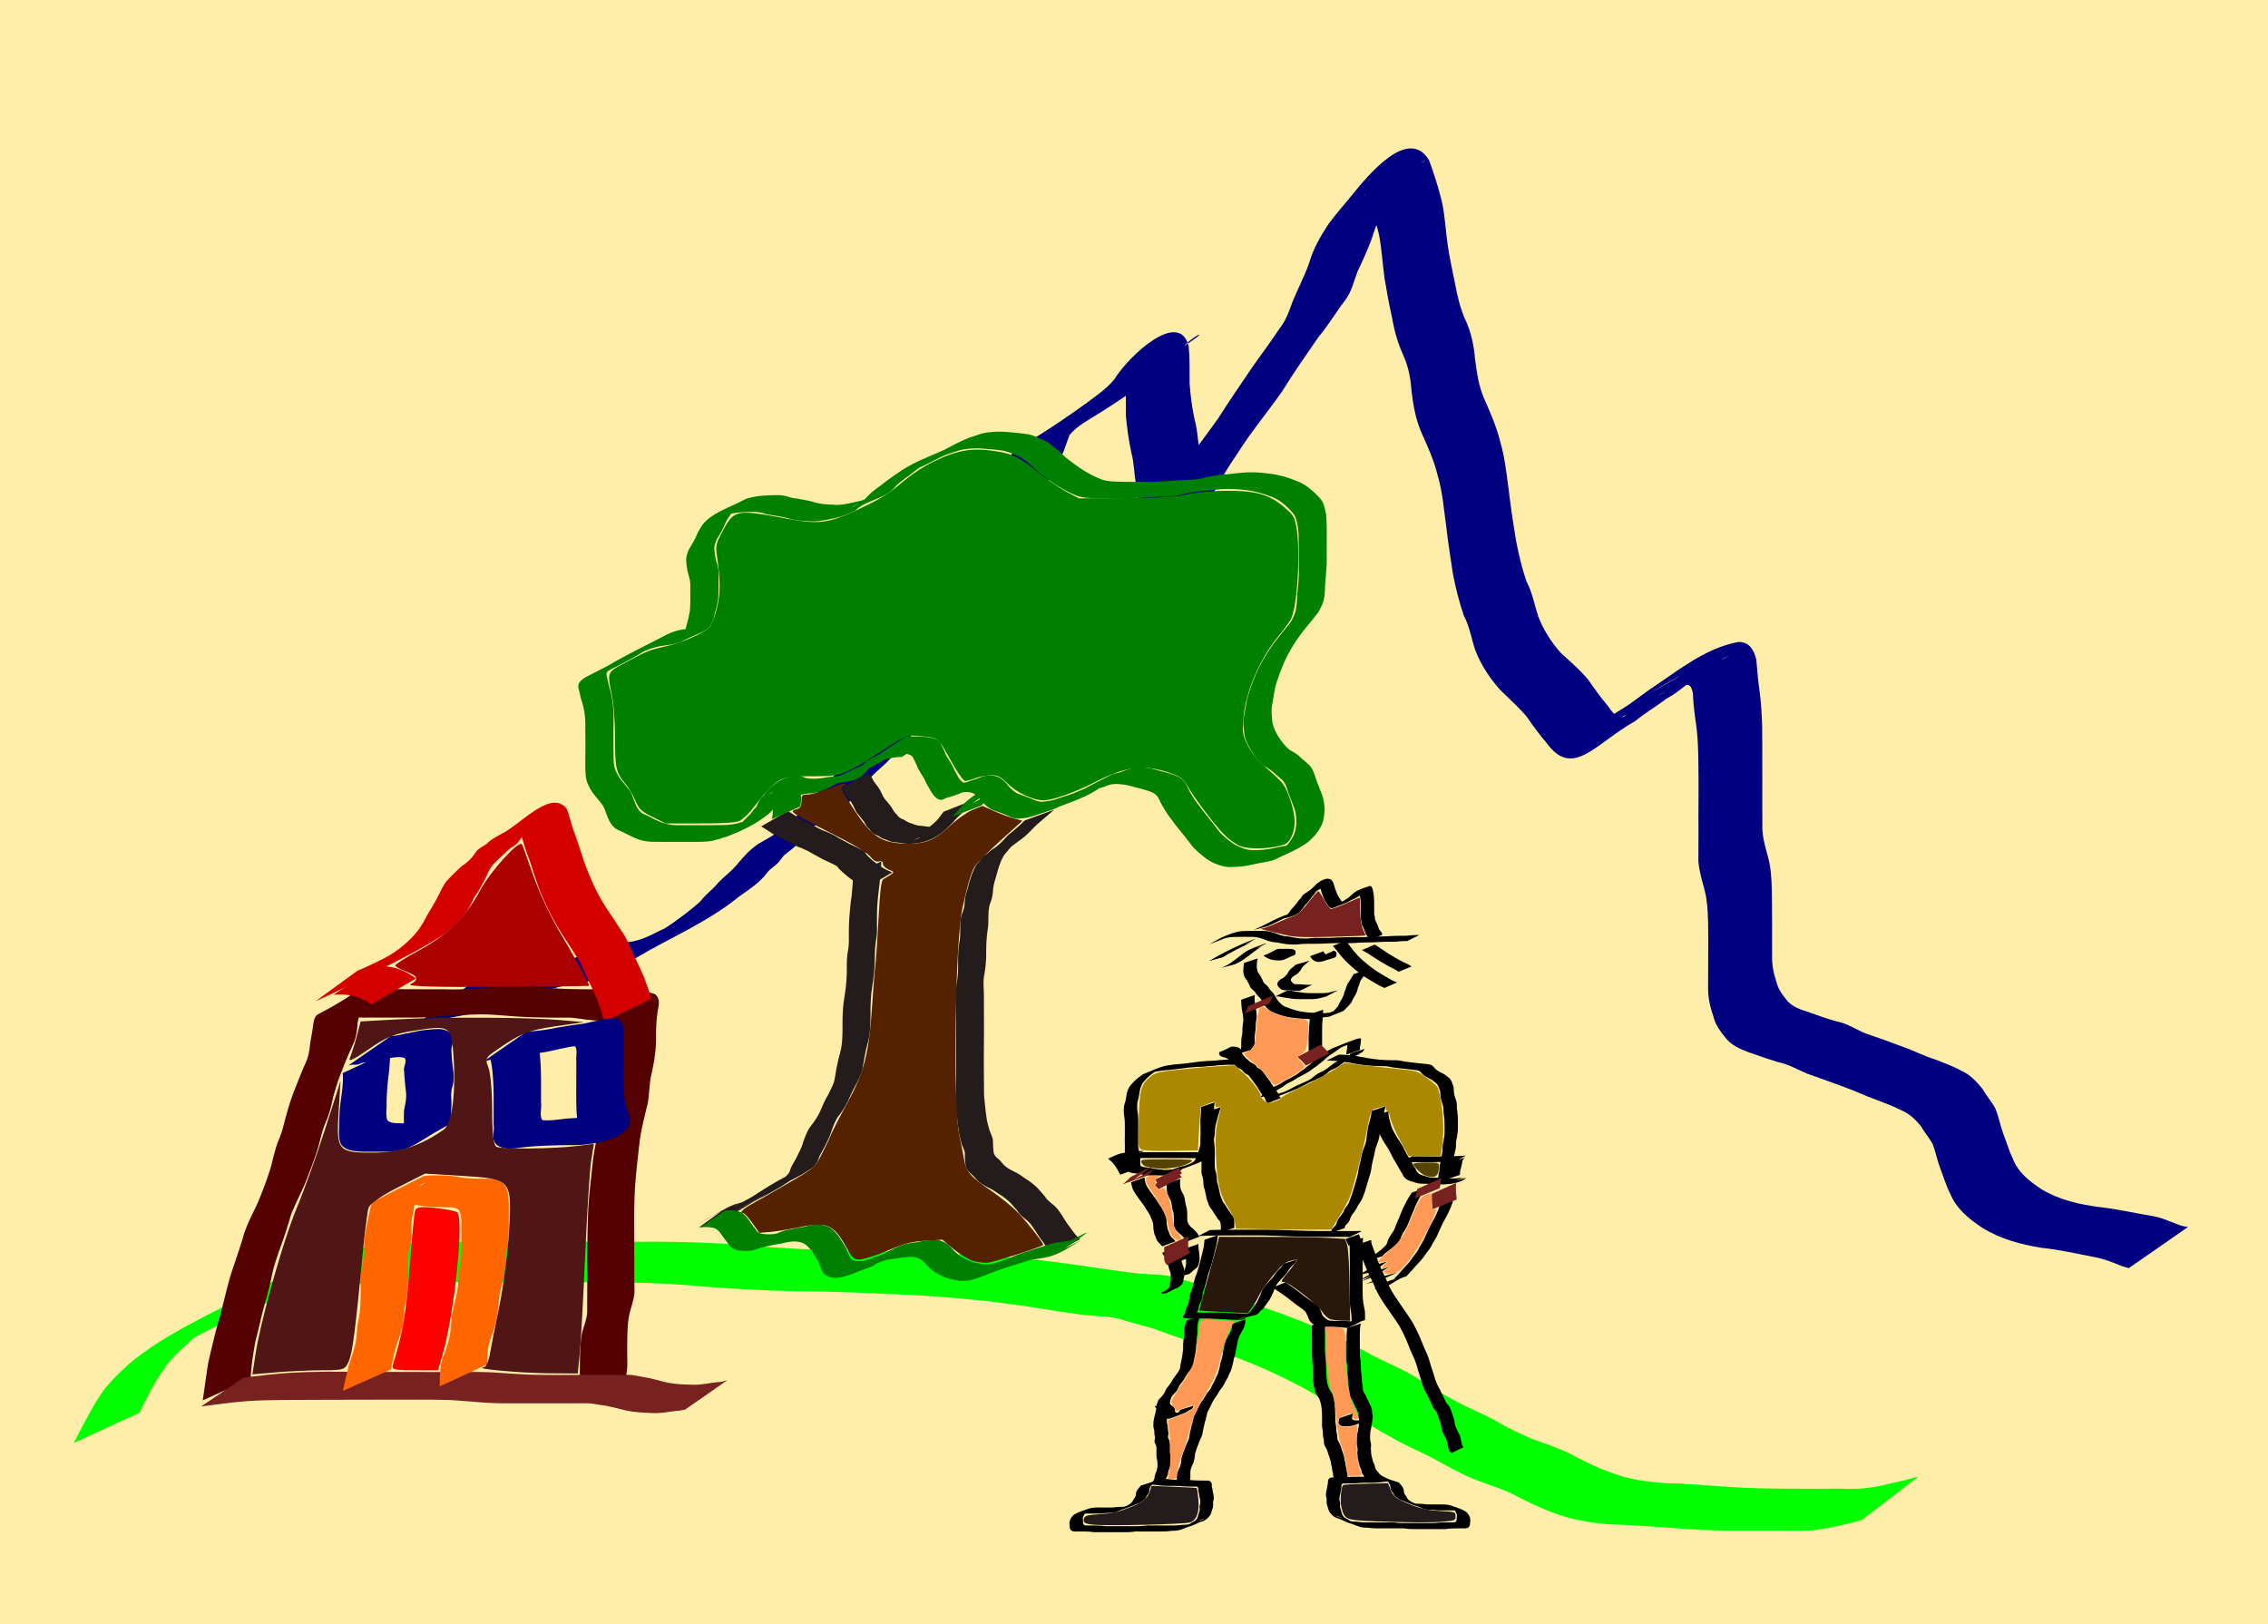 <svg xmlns="http://www.w3.org/2000/svg" viewBox="0 0 467.28 334.66" version="1.0"><path fill="#fea" d="M0 0h467.28v334.66H0z"/><path d="M98.166 201.75c2.56-.16 5.04-.73 7.55-1.2 2.76-.53 5.51-1.03 8.25-1.65 2.58-.77 5.05-1.82 7.58-2.76 2.17-1.2 4.52-1.72 6.96-1.98 2.61-.04 4.98-1.15 7.25-2.34 1.5-.7.77-.33 2.2-1.13.36-.17 1.42-.7 1.08-.51-3.86 2.24-7.73 4.43-11.61 6.62-.39.22.75-.48 1.14-.71 4.62-2.66 9.26-5.31 13.9-7.96.44-.26.88-.52 1.32-.77.99-.57 3.97-2.23 2.98-1.66-20.08 11.63-12.37 7.43-8.22 4.51 1.97-1.44 3.99-2.85 5.76-4.54 1.08-1.38 2.52-2.42 3.63-3.77 1.29-1.35 2.81-2.44 4-3.89 1.29-1.57 2.6-3.01 4.29-4.15 34.27-19.7 5.16-2.96 2.71-1.58-.48.27.94-.59 1.4-.91 1.34-.94 2.54-2.03 3.72-3.17 1.4-2.04 3.11-3.76 4.9-5.45 1.99-1.87 3.81-3.92 5.61-5.98 1.81-2.17 4.14-3.79 6.21-5.7 1.64-1.54 3.15-3.21 4.5-5 1.07-1.82 2.06-3.67 3.07-5.53 1.02-1.92 2.1-3.81 2.83-5.87.5-2.64 1.59-5.05 2.83-7.41 1.57-2.69 3.27-5.3 4.59-8.13.82-2.06 1.31-4.23 1.92-6.36.68-1.97 1.15-3.99 1.67-6 .52-2.05 1.29-4.02 2.35-5.85 1.18-1.49 1.68-3.3 2.35-5.04 1.05-2.67 3.82-4.07 6.11-5.53 3.63-2.24 7.14-4.65 10.61-7.13 2.08-1.59 4.3-3.01 5.96-5.05 3.17-5.1 13.44-14.47 15.34-6.85.23 2.56.18 5.15.19 7.72.18 2.47.49 4.92 1.02 7.33.57 2.07.67 4.21.98 6.32.51 2.15.73 4.34.87 6.53.04.82.03 1.3.18 2.09.05.26.31 1.03.29.76-.02-.24.05-.81-.17-.71-4.27 2.08-8.33 4.57-12.49 6.85 2.21-2.83 3.92-6.05 5.92-9.05 2.84-4.44 6.16-8.55 9.21-12.85 2.37-3.73 4.87-7.37 7.35-11.02 1.83-2.54 3.67-5.06 5.41-7.66 1.27-1.6 1.94-3.52 2.62-5.42 1.09-2.72 2.49-5.29 3.45-8.06.83-2.92 2.35-5.55 4.02-8.06 1.43-1.95 3.05-3.75 4.57-5.62 3.79-4.73 11.89-14.41 16.1-7.47 1.01 2.75 1.92 5.56 2.62 8.41.68 3 .79 6.09 1.23 9.14.41 2.65.97 5.29 1.52 7.92.48 2.62 1.08 5.15 2.19 7.57 1.15 2.52 1.69 5.2 1.92 7.94.34 2.66.71 5.28 1.72 7.77 1.32 3.02 2.65 5.97 3.45 9.18 1.04 3.51 1.36 7.15 1.86 10.76.39 3.27.88 6.52 1.43 9.78.56 2.8 1.19 5.57 2.12 8.27 1.22 2.3 1.65 4.85 2.45 7.29 1.1 2.81 2.65 5.24 4.65 7.49 1.97 1.79 3.97 3.5 5.67 5.55 1.27 1.84 2.54 3.63 3.99 5.33.62.85 1.25 1.91 2.33 2.24.27.08.56.13.83.06.26-.07.89-.6.66-.47-4.01 2.19-8 4.43-11.99 6.65 2.09-1.37 4.12-2.82 6.17-4.24 4.93-4.27 10.16-6.3 16.2-10 3.91-2.39-7.92 4.57-11.89 6.84-.27.15.51-.32.77-.48 1.8-1.14 3.47-2.47 5.2-3.71 5.86-3.85 11.56-8.7 18.55-10.03 2.28-.11 3.25 1.57 3.76 3.53.22 2.24.36 4.46.7 6.69.32 2.36.44 4.74.52 7.12.04 2.51.02 5.03.03 7.54.02 2.31 0 4.63 0 6.94 0 2.22.01 4.44.01 6.66.08 2.03.67 3.96 1.19 5.9.57 2.14.7 4.35.75 6.55.05 2.48.06 4.96.07 7.43v6.19c-.07 1.88.29 3.72.9 5.48.34 1.58 1.32 2.72 2.27 3.96 1.11 1.19 2.74 1.77 4.27 2.23 1.94.7 3.88 1.41 5.87 1.94 2.23.41 4.09 1.78 6.2 2.57 2.46.83 4.93 1.7 7.35 2.64 2.29.78 4.42 1.93 6.74 2.63 1.87.75 3.75 1.39 5.5 2.4 1.74.75 3.03 2.19 4.22 3.63.8 1.4 1.88 2.61 2.65 4.03.71 1.66 1.01 3.45 1.62 5.14.69 1.7 1.16 3.49 1.96 5.13 1.1 2.97 3.46 4.75 6 6.44 3.67 2.18 7.75 3.11 11.94 3.65 3.76.41 7.45 1.29 11.18 1.9 1.93.36 3.66 1.25 5.49 1.89 1 .24.49.14 1.53.31l-12.18 8.46c-1.13-.29-.57-.12-1.67-.49-1.7-.7-3.41-1.37-5.23-1.73-3.66-.72-7.31-1.55-11.03-1.94-4.34-.69-8.57-1.83-12.34-4.18-2.72-1.84-5.26-3.84-6.54-6.98-.87-1.67-1.38-3.51-2.07-5.27-.61-1.61-.94-3.32-1.53-4.94-.73-1.32-1.75-2.47-2.5-3.79-1.11-1.31-2.3-2.48-3.91-3.16-1.71-.86-3.5-1.54-5.29-2.21-2.29-.81-4.47-1.89-6.77-2.69-2.46-.89-4.9-1.81-7.37-2.66-2.04-.85-3.96-2.01-6.16-2.42-1.99-.63-3.96-1.29-5.91-1.99-1.77-.67-3.55-1.43-4.76-2.95-1.07-1.34-2.11-2.67-2.51-4.38-.66-1.91-1.14-3.9-1.11-5.93 0-2.07 0-4.13.02-6.2.01-2.47.04-4.94-.02-7.4-.07-2.09-.14-4.2-.64-6.24-.53-2.06-1.18-4.09-1.36-6.23.01-2.23.01-4.45.02-6.68-.01-2.32-.02-4.63.01-6.94.01-2.5 0-5-.04-7.5-.05-2.32-.12-4.65-.44-6.96-.32-2.18-.6-4.34-.68-6.55-.34-1.68-.71-2-2.47-1.59-5 1.53-10.19 5.64 9.74-6.09.31-.18-.66.29-.96.48-.31.19-.56.47-.85.67-.32.21-.66.37-.99.56-1.71 1.24-3.35 2.59-5.15 3.7-4.66 3.69-2.64 2.15-14.18 8.37-4 2.15 7.83-4.6 11.76-6.88.31-.18-.61.36-.9.56-.71.52-1.19 1.01-1.83 1.62-2 1.47-4.14 2.75-6.06 4.33-8.29 4.63-12.83 11.99-18.29 4.45-1.46-1.71-2.76-3.48-4.03-5.33-1.68-2.02-3.66-3.73-5.52-5.58-2.12-2.4-3.83-4.96-5.03-7.95-.87-2.41-1.18-5.01-2.43-7.3-.94-2.79-1.67-5.61-2.23-8.5-.5-3.28-1.02-6.54-1.39-9.83-.51-3.56-.74-7.16-1.79-10.63-.75-3.14-2.1-6-3.4-8.95-1.11-2.62-1.6-5.35-1.94-8.17-.2-2.57-.6-5.12-1.69-7.49-1.14-2.52-1.89-5.1-2.35-7.84-.61-2.65-1.07-5.35-1.54-8.02-.43-3.01-.56-6.05-1.14-9.04-.64-2.69-1.51-5.31-2.51-7.88-.11-.13-.17-.31-.31-.4-.05-.03-.16.17-.1.14 4.15-2.36 8.28-4.75 12.41-7.16.19-.11-.43.14-.6.28-.41.37-.53 1.01-1.08 1.25-1.42 2-3.14 3.73-4.7 5.61-1.71 2.37-3.31 4.87-4.2 7.68-.87 2.81-2.12 5.42-3.36 8.07-.74 1.96-1.2 4.07-2.46 5.79-1.94 2.5-3.54 5.27-5.59 7.7-2.53 3.65-5.07 7.28-7.4 11.06-3.01 4.33-6.43 8.37-9.24 12.84-2.01 2.93-3.86 5.97-5.47 9.15-8.48 4.89-14.39 12.88-14.67 3.49-.11-2.14-.31-4.27-.81-6.37-.4-2.07-.36-4.22-.92-6.27-.56-2.52-.89-5.06-1.15-7.63.01-2.47.04-4.95-.17-7.41-.12-1.26.07.11.15.07 22.39-12.58 14.28-10.37 11.18-6.14-1.41 2.44-3.69 3.94-5.91 5.58-3.45 2.54-7 4.95-10.63 7.23-2.13 1.38-4.62 2.58-6.25 4.57-.68 1.81-1.16 3.72-2.25 5.35-1.21 1.63-1.96 3.47-2.56 5.4-.48 2.05-1.07 4.07-1.59 6.11-.89 2.08-1.14 4.4-1.95 6.51-1.23 2.91-2.88 5.59-4.59 8.24-1.21 2.25-2.52 4.54-2.84 7.13-.61 2.17-1.63 4.15-2.74 6.1-.94 1.92-2.12 3.72-2.97 5.68-1.21 1.98-2.84 3.66-4.44 5.32-.96.93-1.92 1.9-2.97 2.74-.43.35-1.92 1.37-2.33 1.75-.36.34-.66.73-.99 1.1-1.8 2.05-3.57 4.14-5.5 6.07-1.79 1.71-3.8 3.2-5.01 5.41-1.09 1.28-2.31 2.42-3.62 3.48-7.39 5.96-28.97 16.05-4.03 2.47-.63.41-1.33.71-1.94 1.15-1 .69-1.55 1.79-2.42 2.6-1.75 1.88.68-.79-1.1 1.4-.79.99-1.94 1.69-2.88 2.51-1.56 1.62.5-.58-1.05 1.31-.76.93-1.93 1.45-2.62 2.46-1.5 2.01-3.74 3.4-5.76 4.85-6.38 5.19-14.11 8.42-21.17 12.58 3.76-2.18 7.54-4.36 11.3-6.55.38-.22-.76.42-1.14.64-4.57 2.64-9.11 5.32-13.68 7.96-1.05.61-2.19 1.06-3.26 1.61-2.42 1.06-4.88 1.88-7.55 1.99-2.36.41-4.56 1.25-6.75 2.23-2.52.98-5.04 1.96-7.68 2.57-2.76.6-5.53 1.11-8.3 1.64-2.55.5-5.11.84-7.67 1.24l11.88-8.93z" fill="navy"/><path d="M15.202 297.28c1.593-3.08 3.152-6.2 4.993-9.14 1.742-2.87 4.19-5.15 6.647-7.39 7.542-6.16 16.62-10.06 25.161-14.61 5.11-2.69 10.323-5.2 15.763-7.13 5.47-2.14 11.33-2.68 17.14-3.02 7.01-.27 14.03-.21 21.04-.19l22.94.03c7.98-.08 15.94.02 23.9.63 7.6.71 15.23 1.06 22.86 1.25 8.02.01 16.03.46 24.04.76 6.5.41 12.99.85 19.44 1.77 4.86.59 9.69 1.47 14.55 2.03 2.92.4 5.9.07 8.72.98 2.57.77 5.14 1.46 7.67 2.35 4.88 2.1 10.01 3.54 14.97 5.42 5.65 2.09 11.15 4.56 16.42 7.48 3.22 1.92 6.77 3.12 9.96 5.08 2.58 1.68 5.18 3.28 7.89 4.73 2.83 1.65 5.92 2.77 8.79 4.35 2.32 1.45 4.81 2.54 7.29 3.67 2.7 1 5.43 1.86 8.02 3.13 2.81 1.52 5.67 2.95 8.7 3.97 3.57 1.41 7.36 1.85 11.15 2.13 4.78.1 9.53.56 14.29.85 3.25.2 6.51.25 9.76.28 3.03.03 6.06.02 9.08.02 2.84-.12 5.72.22 8.53-.2 2.18-.21 4.26-.84 6.38-1.31 1.36-.22 2.65-.7 3.99-1.01l-11.75 8.99c-1.33.35-2.65.73-4 .99-2.13.52-4.28.93-6.47 1.13-2.85.13-5.71 0-8.56.05-3.04 0-6.09 0-9.13-.01-3.22-.06-6.44-.23-9.65-.46-4.78-.33-9.55-.73-14.33-.85-3.9-.34-7.77-.96-11.44-2.39-3.04-1.12-5.92-2.58-8.8-4.08-2.63-1.19-5.41-1.96-8.07-3.07-2.51-1.13-4.92-2.42-7.31-3.78-2.88-1.53-5.91-2.75-8.73-4.38-2.74-1.46-5.36-3.1-7.99-4.76-3.16-1.86-6.58-3.23-9.7-5.18-5.22-2.85-10.65-5.32-16.25-7.33-5.03-1.81-10.16-3.32-15.15-5.24-2.56-.79-5.17-1.4-7.73-2.21-2.78-.59-5.66-.41-8.46-.91-4.82-.66-9.61-1.54-14.43-2.14-6.38-.88-12.79-1.37-19.22-1.76-8-.33-15.99-.79-24-.76-7.64-.2-15.28-.59-22.89-1.31-7.94-.54-15.89-.62-23.85-.53l-22.96-.03c-7.03.01-14.07-.02-21.1.36-5.76.44-11.52 1.16-16.922 3.38-5.373 2.07-10.568 4.55-15.645 7.27-.846.44-1.69.88-2.539 1.32-.823.42-1.657.82-2.478 1.25-3.586 1.88-13.379 7.56 8.112-4.84.618-.36-1.225.74-1.822 1.13-.56.37-1.098.77-1.647 1.15-2.339 2.27-4.99 4.29-6.753 7.08-1.983 2.73-3.373 5.85-4.954 8.82l-13.466 6.19z" fill="#0f0"/><path d="M41.767 288.494c.415-2.653.726-5.313 1.185-7.959.681-2.902 1.333-5.804 2.177-8.673.896-3.191 1.563-6.43 2.533-9.608.858-2.572 1.77-5.124 2.517-7.724.711-2.37 1.94-4.565 2.97-6.827 1.014-2.498 2.006-5.003 2.746-7.576.423-1.69.793-3.386 1.415-5.023.71-1.528 1.096-3.151 1.51-4.767.548-2.027 1.163-4.047 1.955-6.006.689-1.744 1.355-3.495 2.133-5.212.614-1.273.851-2.626.977-3.993.2-1.353.496-2.687.652-4.04.118-.673.222-1.724.977-2.114 9.752-5.138 6.227-4.72 10.648-5.145 1.444-.094 2.895-.067 4.339-.054 1.718.02 3.436.02 5.146.027 1.925.014 3.85 0 5.776.007 2.362.074 4.71.007 7.064-.209 2.784-.256 5.583-.357 8.382-.404 2.732-.033 5.457.31 8.19.472 2.206.114 4.42.134 6.626.141 1.592 0 3.184-.007 4.769-.007 1.414.323 2.85.485 4.295.586 1.466.141 3.028-.195 4.331.525 1.03 1.01.6 2.317.408 3.535-.23 1.441-.282 2.903-.326 4.357.037 1.704-.037 3.394-.304 5.077-.163 1.475-.563 2.909-.83 4.37-.25 1.636-.295 3.286-.547 4.929-.637 2.62-1.31 5.218-1.688 7.885-.341 3.084-.726 6.161-.94 9.258-.186 2.855-.2 5.71-.186 8.572.022 2.195 0 4.397.008 6.592.007 1.96.014 3.92.03 5.872.14 1.69-.475 3.3-.919 4.909-.43 1.67-.496 3.38-.54 5.083-.03 1.468-.023 2.936-.015 4.404.059 1.293.014 2.559-.267 3.825l-9.885 4.356c.274-1.218.54-2.397.392-3.656 0-1.481-.007-2.963.023-4.444.051-1.757.096-3.522.436-5.259.393-1.562 1.119-3.084 1.044-4.707.015-1.966.023-3.932.023-5.898 0-2.202-.03-4.404.007-6.606.037-2.888.074-5.77.215-8.652.215-3.111.592-6.202.91-9.306.312-2.653.874-5.259 1.578-7.845.215-1.65.34-3.285.503-4.935.237-1.468.637-2.896.822-4.363.296-1.657.511-3.286.4-4.963.007-1.488.022-2.97.215-4.45.03-.21.437-2.21.414-2.284-.022-.067-.11-.094-.162-.134-1.318-.31-2.733-.054-4.066-.27-1.421-.128-2.82-.39-4.242-.505-1.585 0-3.162 0-4.747-.02-2.206-.033-4.405-.087-6.605-.235-2.702-.182-5.398-.499-8.108-.404-2.791.08-5.583.188-8.36.47-2.391.19-4.783.176-7.182.17-1.925.006-3.85-.008-5.783 0-1.725.006-3.45-.021-5.168-.014-1.407 0-2.836-.034-4.221.242-3.843 1.232-.089.067 8.345-4.525.607-.33-.97.222-1.244.754-.089.175-.111.364-.17.546a24.8 24.8 0 01-.667 4.02c-.089 1.454-.251 2.915-.851 4.289-.77 1.724-1.563 3.44-2.207 5.212-.822 1.912-1.421 3.878-1.984 5.865-.356 1.65-.733 3.32-1.422 4.888-.703 1.596-1.103 3.28-1.525 4.95-.74 2.619-1.763 5.157-2.733 7.71-.955 2.262-2.147 4.416-3.006 6.712a101.074 101.074 0 01-2.577 7.764c-.31 1.024-.688 2.027-.962 3.05-.578 2.175-.904 4.404-1.577 6.552-.867 2.828-1.43 5.717-2.185 8.565-.496 2.6-.88 5.232-1.029 7.865l-9.856 4.41z" fill="#500"/><path d="M50.23 283.794c3.007-.323 5.999-.734 9.02-.936 2.762-.168 5.538-.249 8.308-.269 2.88 0 5.768.034 8.656.04 4.102.007 8.211.02 12.32.027 4.333.074 8.672-.128 12.996.081 2.577.162 5.154.37 7.738.471 1.57.054 3.14.04 4.71.054 1.658 0 3.316-.006 4.975-.006 1.614-.007 3.236 0 4.85 0s3.221 0 4.828-.007c1.407-.135 2.725.27 4.095.471 1.74.256 3.39.855 5.124 1.192 1.777.31 3.59.343 5.398.37 1.555-.02 3.08-.39 4.627-.538.696.027 1.326-.223 1.977-.398l-8.715 6.067c-.674.142-1.355.23-2.043.283-1.563.195-3.125.519-4.71.41-1.85-.06-3.702-.154-5.509-.545-1.71-.39-3.384-.929-5.146-1.11-1.31-.23-2.606-.452-3.961-.344-1.6 0-3.207-.007-4.806-.007-1.629 0-3.25.014-4.872.007h-4.969c-1.577 0-3.154-.013-4.731-.108-2.525-.155-5.043-.417-7.568-.565-4.294-.149-8.604-.054-12.906-.081-4.14.007-8.27.02-12.41.027-2.918 0-5.835.02-8.752.033-2.718.027-5.443.061-8.16.263-3.066.256-6.102.68-9.152 1.077l8.789-5.959z" fill="#782121"/><path d="M73.644 199.996c3.97-1.562 14.772-7.434-1.125.895 3.532-1.845 7.056-3.703 10.603-5.535.444-.228.904-.424 1.355-.64.452-.208 1.785-.848 1.348-.619-14.75 7.825-8.693 4.626-5.546 2.694 1.918-1.138 3.576-2.546 5.042-4.135 1.081-1.192 1.903-2.538 2.592-3.946.696-1.164 1.4-2.323 2.051-3.508.637-1.212 1.163-2.457 1.97-3.595 1.059-1.125 2.14-2.236 3.317-3.26 1.081-.666 1.851-1.48 2.57-2.45.51-1.017 1.584-1.441 2.502-2.088.933-.95 2.162-1.548 3.34-2.195 3.902-2.114 10.003-9.05 13.098-4.976.615 1.569.94 3.212 1.518 4.788.644 1.609 1.118 3.265 1.674 4.895.6 1.919 1.37 3.798 2.199 5.643.97 2.228 2.229 4.322 3.613 6.363.97 1.414 1.866 2.861 2.829 4.282.851 1.448 1.436 3.01 2.155 4.518.703 1.441 1.37 2.889 2.006 4.35.385 1.246.933 2.444 1.289 3.697l.133.62-9.693 4.686c-.037-.182-.066-.37-.103-.559-.304-1.225-.852-2.384-1.185-3.602a95.78 95.78 0 00-1.97-4.323c-.703-1.468-1.273-2.983-2.117-4.397-.919-1.435-1.822-2.875-2.755-4.31a53.111 53.111 0 01-3.673-6.498c-.873-1.858-1.673-3.75-2.302-5.69-.57-1.622-1.022-3.279-1.66-4.881-.554-1.475-.932-2.99-1.428-4.478-.378-.39-.822.047-.77.014 15.683-8.357 10.403-5.838 7.345-3.751-1.11.694-2.37 1.172-3.391 1.98-.874 1.003-1.666 1.057-2.607 1.865-.614 1.05-1.266 2.141-2.473 2.727-1.214.963-2.295 2.04-3.398 3.11-1.015.957-1.481 2.21-2.044 3.421-.681 1.159-1.2 2.411-2.08 3.461-.734 1.448-1.393 2.93-2.518 4.182a20.518 20.518 0 01-4.999 4.444c-4.16 2.666-8.389 4.666-12.965 7.05-.437.229-.896.417-1.333.626-.451.216-1.77.882-1.333.653 2.6-1.4 5.228-2.76 7.842-4.14-5.783 3.036-11.47 6.234-17.505 8.854l8.582-6.242z" fill="#d40000"/><path d="M77.59 199.073c2.178-.12 4.11.216 5.991 1.199.785.343 1.444.855 2.155 1.3l-9.24 5.346c-.667-.431-1.312-.882-2.052-1.205-1.822-.808-3.732-.896-5.739-.768l8.886-5.872z" fill="#d40000"/><path d="M70.638 286.548c.378-1.73.778-3.46 1.207-5.178.452-1.562 1.081-3.057 1.407-4.64.281-1.393.207-2.814.474-4.208.31-1.165.444-2.356.525-3.555.06-1.32.06-2.646.06-3.966-.052-1.293 0-2.559.274-3.825.288-1.191.377-2.41.43-3.622-.016-1.28.044-2.525.318-3.778.214-1.245.429-2.478.718-3.703.222-.875.289-2.215 1.273-2.727 3.31-1.73 6.68-3.38 10.011-5.07 1.422-.162 2.851-.135 4.273-.128 1.51.053 2.991.41 4.502.558 1.466.128 2.94.135 4.413.149 1.488-.068 2.703.336 3.569 1.44.666 1.165.689 2.499.733 3.785.015 1.353 0 2.707-.007 4.06.059 1.549-.074 3.077-.319 4.606-.303 1.575-.296 3.185-.474 4.767-.2 1.488-.577 2.936-.918 4.397-.363 1.461-.385 2.963-.563 4.444-.2 1.3-.473 2.58-.88 3.832-.497 1.185-.897 2.376-1.111 3.629-.156 1.09-.178 2.188-.193 3.286l-9.774 4.518c.015-1.131.022-2.262.133-3.394.156-1.286.4-2.572 1.022-3.75.37-1.24.837-2.438.978-3.73.303-1.482.177-3.024.547-4.505.304-1.448.719-2.862.94-4.33.312-1.576.186-3.198.475-4.78.252-1.489.496-2.957.37-4.472.007-1.34.022-2.686.015-4.033-.015-1.077.03-2.215-.437-3.225-.704-.802-1.962-.674-2.977-.7-1.495-.021-2.999-.055-4.487-.236-1.466-.189-2.925-.519-4.42-.458-1.363.013-2.77-.02-4.066.424 2.97-1.562 5.954-3.09 8.9-4.693.156-.088-.362.08-.532.148-.837.336-1.044 1.077-1.133 1.838-.267 1.232-.585 2.438-.704 3.697-.266 1.212-.533 2.383-.414 3.636-.03 1.259-.074 2.525-.326 3.764-.274 1.219-.54 2.397-.393 3.656 0 1.333.008 2.673-.03 4.007-.051 1.239-.125 2.477-.436 3.69-.363 1.387-.348 2.78-.533 4.194-.282 1.63-.785 3.165-1.385 4.714-.51 1.656-.844 3.38-1.177 5.07l-9.878 4.397z" fill="#f60"/><path d="M80.375 216.554c.03 2.08-.215 4.147-.452 6.215-.177 1.494-.244 2.99-.281 4.484.089 1.178-.274 2.458.2 3.582.74.653 1.977.56 2.94.586 1.636.034 3.28.014 4.916 0 .97-.007 1.985.054 2.903-.29.178-.06.651-.356.489-.269-3.007 1.542-6.006 3.09-9.004 4.64 1.029-.62 1.029-1.825 1.103-2.842.074-1.326-.022-2.66.066-3.986.252-1.179.497-2.317.415-3.522a65.491 65.491 0 01-.407-4.498c-.252-.754.748-2.128.052-2.707-1.192-.35-2.422-.033-3.614.122-1.48.04-2.836.558-4.28.8-.222.028-.451.028-.673.082-.645.141-.467.262-1.126.377-.526.087-.94-.068-1.459.094-.14.034-.274.067-.414.094l8.782-6.053c.148-.02.296-.04.444-.067 1.096-.007 2.103-.445 3.191-.56 1.422-.316 2.829-.64 4.302-.72 1.503-.155 3.11-.323 4.31.694.888 1.158.496 2 .222 3.286a40.72 40.72 0 00.378 4.45c.17 1.273.14 2.478-.282 3.71-.289 1.28-.007 2.62-.11 3.92-.045 1.225-.053 2.511-.682 3.629-6.635 3.522-7.679 5.609-13.447 5.467-1.666.007-3.332.04-4.998-.04-1.407-.128-2.799-.343-3.613-1.522-.578-1.266-.363-2.606-.378-3.952.03-1.529.096-3.057.289-4.579.259-2.027.637-4.054.444-6.1l9.774-4.525zM110.793 213.618c.252 1.723.444 3.454.563 5.185.096 1.46.111 2.929.118 4.39v4.047c.17 1.117-.392 2.525.26 3.528 1.732.175 3.517-.182 5.25-.337 3.006-.202 6.02-.27 9.033-.33l1.163-.02c.4-.007 1.058.04 1.45-.175.134-.08.438-.404.304-.337-9.026 4.66-10.973 7.67-9.063 4.761-.392-1.178-.725-2.364-.918-3.589-.192-1.367-.207-2.74-.222-4.114-.008-1.354 0-2.7 0-4.054 0-1.346.007-2.693.007-4.04-.118-.666.319-2.518-.288-2.97-.963.028-1.859.304-2.8.472-1.473.31-2.902.694-4.405.875-1.71.202-3.443.431-5.124.795-1.71.384-3.458.559-5.206.653-.873.216-.444.115-1.295.317l8.737-6.047c.889-.155.43-.094 1.37-.182a38.153 38.153 0 005.094-.747c1.726-.283 3.45-.566 5.183-.775 1.481-.256 2.91-.68 4.391-.909 1.23-.222 2.548-.45 3.547.424.763 1.064.54 2.35.556 3.57v4.04c0 1.353-.008 2.7-.008 4.046.008 1.333.015 2.673.156 4 .17 1.225.459 2.424.977 3.569 1.562 5.023-8.07 6.417-12.373 6.248-2.999.04-5.998.108-8.982.398-2.036.195-4.376.835-6.05-.553-.133-.215-.31-.417-.4-.646-.406-1.044.06-2.276-.11-3.347v-4.046c0-1.448.007-2.902-.06-4.35-.088-1.697-.214-3.394-.57-5.064l9.715-4.686z" fill="navy"/><path d="M80.953 281.114c1.925-5.959 2.799-11.036 3.458-20.14.429-5.864.933-11.083 1.125-11.595.267-.707 1.259-.835 4.05-.538 2.044.222 4.08.612 4.54.868 1.591.89-.49 21.13-3.073 29.83l-.815 2.754h-4.835c-4.25 0-4.784-.142-4.45-1.179z" fill="red"/><path d="M84.559 202.763c1.858-.95 1.606-1.663-.926-2.619-1.222-.458-2.214-1.024-2.206-1.26.007-.228 2.154-1.582 4.768-2.996 5.99-3.245 9.826-7.01 12.817-12.598 2.037-3.798 7.864-10.208 8.516-9.36.118.162 1.162 3.017 2.31 6.35s3.628 8.64 5.509 11.784c2.85 4.754 6.05 10.592 6.05 11.03 0 .06-8.582.16-19.067.221-12.825.075-18.645-.107-17.771-.552z" fill="#a00"/><path d="M52.615 279.155c1.052-7.01 5.694-23.5 8.538-30.321 1.518-3.63 4.161-10.996 5.879-16.37l3.132-9.763-.4 6.41c-.496 8.02-.126 8.438 7.568 8.337 5.272-.061 9.144-1.36 14.069-4.7 1.747-1.186 2.584-7.724 2.006-15.582-.43-5.797-.74-5.986-8.049-4.834-4.154.653-5.842 1.346-9.448 3.865-3.036 2.12-4.22 2.666-3.828 1.757.318-.72.948-2.707 1.4-4.417l.829-3.104 7.738-.431c9.292-.519 26.76-.438 33.424.155l4.813.424-5.909.862c-5.672.821-7.3 1.508-12.825 5.407-1.48 1.037-1.6 1.454-.925 3.064.43 1.03.777 5.01.777 8.854 0 4.687.289 7.151.881 7.481 1.007.566 11.9.444 16.816-.182l3.266-.417-.541 3.292c-.304 1.805-.859 10.559-1.251 19.447-.385 8.888-.889 18.059-1.118 20.369l-.415 4.208-6.412-.054c-5.576-.054-15.298-.95-12.988-1.198.452-.054 1.022-1.226 1.259-2.62.237-1.387 1.118-5.858 1.962-9.932.837-4.073 1.74-10.948 2-15.278.643-10.901.562-10.996-9.597-11.629l-7.701-.478-5.613 2.855c-3.458 1.758-5.775 3.394-6.034 4.263-.23.78-.77 5.05-1.2 9.494-1.51 15.823-2.08 20.227-2.85 22.052-.741 1.75-1.052 1.852-5.436 1.858-2.554 0-6.842.196-9.53.425l-4.887.417.6-3.986z" fill="#501616"/><g><path d="M249.263 253.422c1.165-.059 2.337-.06 3.506-.07 2.026-.009 4.051-.006 6.077-.006a132.87 132.87 0 016.941.114c1.973.087 3.949.13 5.925.15 1.413.013 2.825.01 4.238.004 1.141 0 2.283 0 3.424-.004.41-.007.815-.009 1.223.016l-2.515 1.217a25.4 25.4 0 00-1.178-.018c-1.139-.003-2.277-.002-3.416 0-1.4-.007-2.8-.01-4.2-.028-1.961-.033-3.92-.095-5.876-.183a134.135 134.135 0 00-6.945-.097c-2.039.001-4.078.002-6.117.028-1.196.018-2.403.021-3.587.149l2.5-1.272z"/><path d="M250.932 254.463a23.593 23.593 0 01-.314 2.047c-.22.857-.419 1.715-.642 2.57a44.122 44.122 0 01-.726 2.549c-.276.639-.438 1.293-.595 1.948-.105.477-.232.95-.408 1.417-.116.35-.265.697-.365 1.052-.076.433-.13.869-.206 1.303-.076.497-.361.961-.55 1.44-.14.342-.135.7-.259 1.043-.028.18-.29.406-.308.543.545.035 1.095.04 1.644.044.907.003 1.815 0 2.722-.003.734-.03 1.459.04 2.185.088.482.031.966.04 1.45.044.523.018 1.042.083 1.565.114.515.026 1.03.029 1.546.03.39.01.794-.1 1.111-.25-5.963 2.056-2.83 1.315-2.262.822.123-.106.223-.228.336-.34.215-.274.564-.476.784-.747.218-.327.474-.642.694-.97.252-.323.466-.655.654-.997.167-.307.321-.617.475-.927.184-.402.325-.812.49-1.217.232-.562.656-1.072 1.08-1.575.313-.33.606-.668.914-1 .345-.317.552-.685.795-1.041.226-.386.563-.73.916-1.067.312-.255.508-.541.652-.853l.065-.14 2.815-.902a4.577 4.577 0 00-.063.145c-.162.322-.274.652-.625.913-.34.334-.732.647-.94 1.033-.242.362-.453.736-.77 1.07-.331.324-.6.675-.942.995-.436.484-.874.977-1.113 1.525-.168.404-.288.816-.47 1.218-.134.317-.304.626-.457.938-.13.213-.218.443-.372.65-.047.063-.114.12-.164.18-.045.058-.082.119-.125.178-.202.331-.456.643-.674.969a1.556 1.556 0 01-.488.525c-.055.037-.12.066-.168.107-.049.04-.077.09-.116.135-.233.308.035-.02-.224.232-.148.146-.051.092-.192.24-.62.656-2.853.614-2.937 1.226-.39.104-.767.195-1.197.161a31.186 31.186 0 01-1.557-.047c-.519-.038-1.036-.102-1.56-.098a22.782 22.782 0 01-1.449-.065c-.714-.054-1.426-.103-2.144-.08-.909 0-1.819.003-2.727.001-.567-.003-1.37.057-1.848-.175-.04-.042-.097-.08-.125-.128-.123-.214.271-.406.313-.604.184-.335.14-.696.28-1.04.178-.475.476-.927.574-1.415.069-.438.15-.871.18-1.31.09-.363.238-.715.366-1.072.187-.463.336-.93.433-1.406.19-.658.316-1.324.62-1.967.296-.841.53-1.69.747-2.543.22-.852.423-1.706.63-2.56.144-.663.24-1.33.273-2l2.773-.956z"/><path d="M264.893 264.149a30.47 30.47 0 001.795 1.316c.999.707 1.895 1.478 2.881 2.193.647.449 1.325.88 1.909 1.366.321.277.44.618.592.947.15.31.239.63.4.937.108.258.328.467.6.657.242.188.459.401.82.482.688.084 1.392.076 2.088.082 1.038-.039 2.059.067 3.083.16.385.036.774.06 1.162.083l-2.518 1.212c-.382-.03-.765-.062-1.145-.1-1.016-.097-2.03-.173-3.06-.14-.735-.002-1.5.025-2.207-.129-.363-.132-.62-.34-.886-.551-.297-.214-.532-.451-.659-.736-.17-.308-.257-.63-.4-.944-.148-.302-.245-.623-.525-.886-.563-.49-1.21-.927-1.833-1.38-.966-.723-1.868-1.488-2.89-2.176-.644-.419-1.243-.863-1.869-1.29l2.662-1.103z"/><path d="M280.82 254.997c-.039.757-.042 1.515-.05 2.274-.007 1.214-.017 2.428-.023 3.644-.013 1.455-.008 2.912-.003 4.37-.002 1.072-.008 2.145.151 3.213.097.522.229 1.04.302 1.564.044.319.04.64.04.962.002.305.002.611.002.917l-2.775.958.005-.92c0-.317-.003-.633-.027-.949-.048-.53-.15-1.055-.237-1.582-.152-1.083-.096-2.17-.09-3.257.005-1.456.01-2.912-.003-4.368-.005-1.209-.016-2.418-.024-3.628-.006-.747-.009-1.493-.05-2.24l2.782-.958z"/><path d="M279.994 254.27c.117.47.356.921.557 1.376l-2.712 1c-.19-.465-.42-.922-.606-1.39l2.761-.985zM247.332 271.105c-.201.401-.359.81-.475 1.226-.116.45-.133.907-.144 1.363-.004.428.016.856-.05 1.284a8.19 8.19 0 00-.15 1.228c0 .562-.032 1.118-.105 1.674-.033.441-.11.873-.197 1.305-.073.44-.2.882-.27 1.323a2.946 2.946 0 01-.406 1.305c-.3.393-.569.805-.876 1.198-.288.394-.501.806-.757 1.209-.266.403-.606.786-.88 1.199-.18.316-.292.652-.484.969-.235.335-.53.652-.816.968-.254.211-.362.46-.452.73-.12.268-.175.546-.207.834-.013.326-.11.642-.169.968-.01.269-.095.528-.174.787-.086.345-.182.68-.245 1.016-.051.307-.06.605-.065.912a1.99 1.99 0 00.082.767c.083.259.105.527.12.796-.012.288.025.556.094.834.087.26.019.518-.025.777-.069.25-.014.46.104.69.148.27.203.548.236.826.025.287.023.575.023.863l-.002.853c-.015.327.086.643.142.96.05.297.061.594.067.892.025.297-.01.585-.082.872a4.754 4.754 0 01-.253.864 3.032 3.032 0 00-.266.95c-.04.306-.184.603-.329.891-.097.163-.05.086-.14.24l-2.829.892c.083-.163.038-.087.14-.25.19-.259.286-.546.375-.834.035-.326.096-.662.235-.988.137-.268.217-.556.27-.844.07-.278.144-.547.105-.834a7.124 7.124 0 00-.048-.873c-.051-.326-.154-.652-.162-.978 0-.288 0-.576.002-.864 0-.278.003-.556-.016-.844-.022-.259-.06-.518-.196-.767-.137-.259-.242-.499-.17-.777.034-.24.128-.48.067-.729-.07-.278-.14-.566-.114-.853-.01-.26-.025-.518-.1-.768-.08-.268-.141-.537-.106-.815.004-.307.01-.614.057-.93.056-.336.158-.681.222-1.017.066-.268.198-.518.192-.786.051-.317.159-.633.178-.96.017-.287.057-.585.176-.863.114-.278.137-.566.413-.796.32-.297.564-.623.846-.94.209-.307.343-.642.488-.968.255-.413.604-.796.891-1.209.262-.393.475-.805.739-1.208.311-.394.576-.796.886-1.19.267-.393.443-.815.452-1.246.058-.451.178-.883.267-1.324.076-.441.174-.873.21-1.304.076-.557.142-1.103.112-1.66.011-.422.022-.833.122-1.243.084-.422.078-.843.075-1.268.009-.465.017-.932.118-1.393.11-.42.265-.83.426-1.243l2.828-.899zM256.618 271.804c-.022.558-.101 1.113-.304 1.655-.296.593-.639 1.176-.933 1.77-.301.588-.387 1.21-.5 1.826-.16.585-.245 1.19-.357 1.784-.072.432-.256.854-.354 1.276-.063.49-.201.978-.33 1.458a5.88 5.88 0 01-.359 1.084c-.189.297-.304.604-.43.92-.165.422-.47.806-.66 1.228-.14.393-.41.758-.68 1.122a6.317 6.317 0 00-.672.988c-.146.307-.377.595-.575.882-.209.307-.41.614-.578.93-.192.327-.321.663-.486.998-.178.365-.394.72-.567 1.094-.15.307-.17.642-.26.968-.091.26-.104.537-.194.796-.106.26-.145.528-.22.796-.085.355-.163.72-.25 1.084-.083.403-.128.816-.244 1.228-.162.412-.367.825-.537 1.237-.116.336-.253.672-.39 1.007-.1.317-.229.624-.327.94-.038.25-.189.47-.2.72-.015.278-.067.556-.092.834-.06.288-.13.575-.205.863-.128.278-.268.556-.38.835a2.862 2.862 0 00-.256.872c-.03.288-.03.566-.03.854.004.288.016.575-.046.873a5.556 5.556 0 00-.095.422l-2.793.93c.023-.144.048-.288.09-.431a2.61 2.61 0 00.069-.835c-.002-.288-.003-.585.019-.873.03-.307.087-.614.232-.91.128-.27.198-.557.377-.826.128-.268.117-.556.235-.825.02-.278.055-.546.099-.824-.036-.307.1-.46.176-.758.087-.326.236-.633.325-.96.133-.335.278-.67.395-1.006.16-.413.364-.815.55-1.228.14-.403.174-.815.243-1.218.082-.364.177-.72.24-1.084.073-.268.113-.537.2-.805.108-.26.136-.528.21-.796.106-.327.126-.662.255-.988.16-.374.385-.73.558-1.094.189-.326.284-.671.486-.997.153-.326.355-.633.561-.95.207-.288.42-.575.586-.873.2-.335.38-.69.662-1.007.262-.354.575-.7.716-1.093.155-.422.473-.806.65-1.228.152-.297.182-.633.42-.92.162-.346.313-.7.396-1.055.134-.48.288-.96.327-1.449.077-.44.271-.853.373-1.285.13-.595.2-1.199.374-1.793.11-.624.177-1.257.466-1.856.293-.592.612-1.176.942-1.76.22-.516.32-1.05.29-1.588l2.782-.959zM273.032 272.107c-.033.655-.03 1.311-.035 1.967-.015 1.026-.018 2.051-.02 3.077-.036.998.055 2.005.139 3.002.065.69.087 1.381.098 2.072.012.739.073 1.477.167 2.216.075.623.237 1.237.548 1.822.194.355.48.69.628 1.055.067.163.167.537.21.7.223.873.266 1.755.31 2.638.029.633.041 1.256.05 1.889-.01.432.091.863.147 1.295.06.403.022.815.086 1.228.087.287.137.585.167.882.015.278.006.556.129.825.139.268.287.527.416.805.162.307.229.643.343.96.08.297.205.585.296.882.07.288.185.566.25.853.026.269.07.528.152.787.084.259.106.527.12.796.058.24.135.48.174.729.013.278.057.547.127.825.078.278.103.575.118.863-.022.269.064.518.086.786l-2.794.95c.048-.259-.105-.508-.063-.777a4.012 4.012 0 00-.098-.834c-.071-.278-.143-.557-.14-.835a4.478 4.478 0 00-.182-.738c-.011-.26-.024-.518-.099-.768-.082-.268-.15-.527-.157-.796-.054-.287-.17-.566-.241-.853-.081-.288-.215-.576-.287-.863-.11-.317-.175-.643-.327-.95a66.93 66.93 0 00-.426-.806c-.15-.287-.16-.575-.16-.872a4.375 4.375 0 00-.158-.883c-.071-.403-.014-.825-.08-1.237-.048-.432-.157-.863-.15-1.304.01-.633.021-1.266.006-1.9-.028-.872-.072-1.745-.302-2.608-.041-.135-.155-.528-.212-.672-.152-.364-.429-.69-.63-1.045-.324-.604-.486-1.237-.555-1.88a23.824 23.824 0 01-.196-2.225 41.796 41.796 0 00-.064-2.072c-.062-1.007-.15-2.014-.114-3.02a200.23 200.23 0 00-.022-3.064c-.003-.649 0-1.297-.032-1.944l2.777-.958zM280.389 272.657c-.14.47-.17.952-.198 1.432-.028.61-.025 1.22-.025 1.832.003.488.004.971.012 1.46 0 .394 0 .787.003 1.18.008.345-.015.7.019 1.046.081.402.132.796.16 1.199.036.46.007.93.043 1.4.063.556.121 1.112.166 1.678.028.374.008.748.086 1.122.075.336.118.672.145 1.017-.014.297.05.585.2.863.202.326.425.643.542.998.104.287.283.566.402.853.132.221.22.451.346.681.112.25.229.49.313.748.082.288.097.576.107.864-.015.249.106.489.134.738-.03.26-.084.528-.11.796.008.346-.07.681-.142 1.026-.047.327-.095.653-.175.979a4.288 4.288 0 00-.118.882c-.017.326-.012.643-.01.969-.012.297.09.575.146.873.053.287.074.585.017.872-.035.24.006.48.023.72.016.278.01.546.073.815.078.288.108.575.195.854.081.287.133.565.263.844.164.287.251.575.301.872.064.288.232.557.446.806.221.22.37.47.597.69 1.064.72-.563.643-2.384 1.458l2.45-1.333c-3.12 1.41-1.855 1.63-2.754.95-.23-.23-.384-.48-.607-.71-.229-.278-.419-.575-.51-.882a2.125 2.125 0 00-.266-.835c-.144-.278-.208-.566-.28-.863-.092-.288-.133-.575-.201-.854a3.247 3.247 0 01-.094-.844c-.018-.249-.06-.508-.05-.757a1.8 1.8 0 00.022-.825c-.05-.297-.159-.595-.16-.892l.003-.978c.01-.298.031-.605.104-.902.081-.326.16-.652.178-.978.069-.345.18-.672.159-1.017.01-.259.028-.518.1-.777.039-.25-.16-.489-.123-.738-.007-.278-.013-.557-.081-.825-.074-.25-.195-.48-.297-.72-.129-.23-.218-.47-.353-.7-.11-.297-.298-.575-.4-.872-.104-.336-.317-.643-.52-.96-.18-.297-.277-.604-.252-.93a5.359 5.359 0 00-.128-.997c-.082-.384-.076-.768-.082-1.151a14.382 14.382 0 00-.156-1.67c-.055-.469-.028-.93-.058-1.4a7.273 7.273 0 00-.162-1.189c-.062-.345-.022-.7-.033-1.055.003-.393.003-.786.003-1.18.007-.498.007-.987.011-1.476.002-.612.006-1.225.024-1.838.018-.48.037-.962.126-1.44l2.81-.93z"/><path d="M238.778 304.591c.733.02 1.462.077 2.183.164a14.76 14.76 0 001.598.115c.43.01.861.01 1.292.01.638-.02 1.266.028 1.9.076.541.038 1.087.057 1.63.057.471.01.94.01 1.411.01.486.02.706.25.823.537.087.269.042.547.082.815.077.26.128.509.158.758.015.288.117.556.171.835.044.287.073.575.05.863-.058.278-.154.546-.148.825.06.259.016.518-.01.767-.055.259-.144.508-.219.758-.097.297-.162.594-.31.882-.186.288-.444.556-.7.815a3.32 3.32 0 01-.877.528c-1.01.24-2.054 1.016-3.259 1.199-.22.028-.342.048-.517.143 3.782-2.886 3-1.045 2.043-.67-.943.364-1.895.718-2.842 1.083a7.533 7.533 0 01-1.057.192c-.41.01-.806.019-1.206.076-.42.058-.848.068-1.275.077-.422.01-.844.01-1.267.01h-4c-.399-.029-.765.029-1.15.086-.394.038-.793.048-1.192.058h-6.707a9.937 9.937 0 00-1.315-.125c-.51-.02-1.023-.02-1.534-.02-.456-.009-.918.03-1.368-.028-.461-.096-.64-.355-.739-.643-.056-.326-.06-.642-.087-.968-.022-.317.08-.633.218-.94.142-.269.337-.518.566-.758.824-.652 2.258-1.017 3.221-1.381.108-.048.237-.048.35-.086.395-.096.814-.115 1.23-.135.423-.01.846-.01 1.27-.01.423.01.843.01 1.264.01.424.01.832 0 1.248-.057.42-.058.846-.077 1.273-.087.426.01.84-.019 1.199-.182 1.086-.431-.923.365-2.34.902-.052.019.094-.048.143-.067.102-.058.196-.115.307-.154.942-.374 1.891-.738 2.837-1.112 1.11-.26 3.206-1.17-1.485.652.42-.134.747-.355 1.07-.585.305-.182.513-.393.654-.652.115-.221.246-.432.408-.643.182-.23.234-.49.265-.748-.005-.278.104-.547.244-.815.13-.221.309-.442.507-.643a1.07 1.07 0 00.213-.307l2.818-.911c-.04.125-.081.25-.173.364-.182.202-.377.394-.538.605-.123.249-.311.489-.285.767-.022.278-.053.556-.209.815-.143.211-.332.403-.416.633-.18.26-.248.547-.622.72-.296.249-.63.489-1.036.642-1.289.508-2.488 1.046-3.846 1.43.832-.327 1.665-.653 2.498-.989.055-.019-.112.048-.163.067-.147.068-.14.096-.292.154-.935.384-1.874.758-2.814 1.132l-.18.057c-.412.096-.84.115-1.276.115-.419.02-.836.048-1.25.106-.425.038-.852.029-1.279.029h-1.264c-.419 0-.838 0-1.257.019-.402.029-.801.067-1.172.182-.961.259-2.562.978 2.182-.892.05-.02-.099.048-.147.067-.184.115-.086.058-.291.154-.28.201-.427.46-.616.69-.135.288-.28.576-.27.883.008.306.052.623.074.93.058.22.154.393.528.422.447.02.895 0 1.343.01.515 0 1.032 0 1.545.028.44.03.872.077 1.31.115h5.13c.522 0 1.046 0 1.568-.01.391-.009.784-.028 1.167-.086a6.95 6.95 0 011.183-.047h4c.42 0 .84 0 1.26-.02.42-.01.838-.038 1.25-.096.403-.048.81-.028 1.21-.086.347-.048.68-.134 1.008-.23-.785.316-3.135 1.256-2.351.94.15-.058.224-.173.363-.23.917-.384 1.85-.758 2.775-1.142.18-.038.368-.067.549-.105.969-.23 2.493-1.18-2.109.863.327-.144.655-.269.924-.46.284-.24.499-.5.728-.758.192-.278.256-.566.337-.863.082-.24.109-.49.236-.72.02-.249.081-.498.025-.748-.037-.287.05-.575.123-.863.083-.259.005-.537-.012-.815-.048-.278-.153-.556-.18-.835a3.076 3.076 0 00-.152-.748c-.06-.268-.008-.527-.067-.796-.072-.23-.226-.316-.592-.307-.472 0-.944 0-1.417-.01a30.621 30.621 0 01-1.627-.086 20.89 20.89 0 00-1.9-.048c-.432 0-.869 0-1.302-.019a17.666 17.666 0 01-1.596-.144 16.557 16.557 0 00-2.183-.124l2.526-1.238zM284.492 303.949c-.734.02-1.462.077-2.185.163-.527.067-1.061.105-1.597.115-.43.01-.86.01-1.292.01-.638-.02-1.267.028-1.9.076-.542.039-1.086.058-1.631.067h-1.41c-.485.03-.705.25-.824.547-.085.269-.042.537-.082.815-.075.25-.128.5-.156.758-.017.278-.117.547-.171.825a3.739 3.739 0 00-.052.863c.06.278.154.547.148.835-.059.249-.015.508.01.757.056.26.145.509.22.758.097.297.163.595.311.892.184.288.443.547.7.806.238.21.544.383.877.527 1.008.24 2.054 1.026 3.257 1.199.22.029.343.048.519.144-3.782-2.877-3-1.046-2.045-.672.943.365 1.897.73 2.844 1.084.362.087.672.163 1.057.192.408.01.804.029 1.204.077.421.057.848.077 1.275.086h5.269c.399-.029.765.029 1.15.086.392.048.793.048 1.19.058H297.885a9.987 9.987 0 011.316-.125c.517-.019 1.016-.019 1.53-.019.467-.01.92.029 1.371-.029.468-.096.64-.345.733-.642.062-.317.062-.643.093-.96.016-.325-.078-.642-.218-.949a3.226 3.226 0 00-.561-.758c-.826-.642-2.26-1.016-3.224-1.38-.108-.039-.237-.049-.352-.077-.395-.106-.814-.125-1.228-.135-.424-.019-.848-.01-1.272-.01h-1.264c-.424.01-.832 0-1.246-.057-.421-.057-.848-.067-1.275-.077-.424 0-.84-.028-1.198-.191-1.085-.432.922.364 2.34.91.053.02-.095-.047-.142-.076-.103-.048-.198-.115-.308-.153-.941-.374-1.892-.739-2.838-1.113-1.11-.25-3.205-1.16 1.485.652-.42-.134-.746-.355-1.07-.575-.303-.192-.512-.403-.652-.662a4.61 4.61 0 00-.408-.643c-.184-.23-.234-.489-.267-.748.005-.278-.102-.546-.244-.805-.13-.23-.307-.451-.507-.653a1.135 1.135 0 01-.213-.306l-2.816-.912c.039.125.08.25.173.365.18.201.377.393.538.604.123.259.31.49.285.767.022.278.053.557.209.816.143.21.331.402.414.633.182.259.248.546.623.729.295.24.63.48 1.037.633 1.288.508 2.487 1.045 3.844 1.429l-2.496-.979c-.055-.028.11.039.162.058.148.077.14.096.293.153.935.384 1.873.758 2.812 1.132.058.02.12.038.18.058.414.096.84.124 1.276.124.42.01.838.048 1.251.096.426.039.851.029 1.28.029h1.263c.42 0 .839 0 1.264.02.39.028.795.076 1.169.191.95.259 2.556.978-2.186-.892-.05-.029.098.038.148.058.182.115.085.067.291.153.279.201.422.46.61.7.14.278.28.576.28.873-.016.307-.062.623-.078.93-.062.22-.156.394-.53.422-.446.02-.894.01-1.342.01-.515 0-1.031.01-1.545.038-.44.02-.873.077-1.31.106h-5.131c-.522 0-1.044 0-1.568-.01a9.443 9.443 0 01-1.167-.086 6.93 6.93 0 00-1.181-.048h-4c-.421 0-.84 0-1.261-.01-.42-.019-.837-.048-1.25-.105-.402-.039-.81-.029-1.21-.077-.348-.057-.678-.144-1.009-.23.787.307 3.137 1.247 2.352.93-.148-.057-.223-.163-.362-.23-.92-.384-1.851-.758-2.775-1.132-.18-.048-.368-.067-.549-.115-.97-.23-2.493-1.18 2.109.863-.33-.143-.655-.268-.926-.46-.284-.23-.499-.499-.728-.758-.19-.268-.254-.566-.335-.853-.082-.25-.11-.499-.238-.73-.02-.249-.081-.498-.024-.738.038-.297-.05-.585-.123-.863-.082-.268-.004-.547.011-.815.05-.288.155-.566.183-.844.023-.25.065-.499.15-.748.058-.26.007-.528.068-.796.071-.23.224-.317.59-.307.473 0 .946 0 1.417-.01.544-.01 1.088-.038 1.627-.086a20.904 20.904 0 011.9-.048c.434 0 .869 0 1.304-.01a17.678 17.678 0 001.595-.153c.72-.077 1.451-.134 2.182-.125l-2.524-1.237zM240.653 288.709c.185.307.435.594.737.853.324.163.513.374.623.633.111.24.013.509.148.739.206.144.557.124.83.124.063 0 .127-.01.188-.019.107-.029 1.106-.403.59-.201-2.776 1.084-3.263 1.295-2.303.882.321-.144.583-.335.87-.508.3-.144.547-.278.678-.508.068-.154.032-.087.109-.23l2.828-.893c-.073.144-.033.068-.12.211-.08.269-.221.5-.604.633-.3.163-.58.346-.858.528-1.081.47-.47.21-3.03 1.199-.27.105-.574.153-.884.144-.399-.03-.79-.077-1.02-.326-.153-.25-.105-.509-.166-.768-.084-.24-.285-.393-.555-.566a6.109 6.109 0 01-.8-.91l2.739-1.017zM280.164 293.101l2.46-.95c.08-.038-.158.068-.24.097-.967.374-1.93.757-2.904 1.122-.818.307 3.235-1.266 2.433-.94-.21.077-6.8 2.647-.413.163-1.355.575-2.405 1.18-3.92 1.266-.411.02-.81.02-1.184-.105-.379-.106-.523-.336-.61-.586-.041-.24.055-.489.099-.728.023-.183.012-.087.03-.269l2.784-.95c-.012.183-.004.096-.022.279-.03.22-.08.45-.141.671.056.201.146.345.456.412.357.068.723.048 1.088.02 1.21-.135 3.095-1.055-1.48.748.953-.374 1.912-.748 2.862-1.132.81-.317-3.266 1.276-2.446.96.964-.365 1.913-.759 2.881-1.123.812-.307-1.605.633-2.408.95-.078.028.158-.068.237-.096.959-.375 1.917-.749 2.877-1.132l-2.439 1.323zM250.285 227.108c-.141.68-.168 1.368-.19 2.053-.01.446-.01.89-.018 1.336-.017.712-.023 1.423-.017 2.134.008.47.02.94.027 1.41-.03.525.05 1.05.103 1.575.053.492.087.986.097 1.479.015.458.004.916-.004 1.374a50.86 50.86 0 00.004 1.792c-.008.358.076.712.173 1.064.111.36.187.725.23 1.091.037.304.018.607.05.909.05.346.185.68.277 1.023.06.314.118.628.205.941.075.342.105.685.223 1.024.124.36.288.711.408 1.07.088.282.343.518.52.776.197.264.328.546.498.818.221.278.426.563.59.857.15.258.383.483.564.728.187.274.235.57.265.866.02.3.013.601.01.902-.002.204-.004.407.003.61l-2.78.96c.008-.206.006-.41.008-.616 0-.296 0-.592-.01-.889-.017-.267-.043-.54-.203-.79-.183-.254-.435-.482-.578-.75a5.417 5.417 0 00-.581-.847c-.175-.268-.301-.551-.499-.812-.181-.273-.453-.521-.545-.819-.107-.36-.274-.71-.4-1.067-.128-.339-.179-.683-.24-1.03a6.459 6.459 0 01-.198-.947c-.086-.346-.233-.683-.294-1.032-.061-.304-.023-.61-.053-.916a4.472 4.472 0 00-.208-1.067 3.322 3.322 0 01-.183-1.11c.01-.598.014-1.196.006-1.794-.006-.456-.013-.91-.013-1.366a20.43 20.43 0 00-.063-1.479c-.052-.524-.158-1.047-.151-1.574.006-.476.019-.951.025-1.427.008-.706 0-1.414-.017-2.122a14.43 14.43 0 01.032-1.35c.042-.683.1-1.368.132-2.053l2.795-.935zM285.437 227.932c-.122.505-.22 1.014-.34 1.52-.115.572-.29 1.138-.454 1.705a20.376 20.376 0 00-.397 2.504c-.036.797-.36 1.564-.623 2.337-.25.618-.367 1.25-.487 1.883-.162.69-.332 1.382-.48 2.072-.096.543-.134 1.087-.275 1.626-.192.624-.375 1.249-.562 1.874-.181.587-.347 1.177-.52 1.765-.137.427-.292.852-.454 1.275-.152.423-.36.833-.625 1.229-.213.298-.44.585-.567.905-.206.445-.498.878-.814 1.294-.27.294-.44.62-.591.947-.085.274-.17.543-.327.802-.164.231-.385.443-.593.658-.204.206-.253.446-.284.687l-2.787.946c.02-.265.043-.536.215-.78.19-.217.39-.427.619-.626.151-.256.31-.504.347-.783.137-.344.307-.691.575-.998.185-.199.311-.4.452-.615.093-.145.215-.28.303-.426.038-.061.057-.128.086-.192.087-.343.301-.645.543-.95.289-.382.514-.778.65-1.195.17-.422.325-.845.474-1.27.194-.589.364-1.183.554-1.773.183-.62.347-1.242.534-1.861.16-.537.209-1.081.301-1.624.15-.69.326-1.379.48-2.068.12-.64.217-1.282.484-1.905.25-.769.627-1.524.667-2.319a34.09 34.09 0 01.347-2.512c.146-.567.337-1.128.453-1.7.124-.498.225-1 .288-1.504l2.808-.928z"/><path d="M251.54 228.088c-.23.529-.342 1.077-.514 1.614-.19.626-.341 1.255-.505 1.883-.152.534-.198 1.076-.225 1.618.006.606-.131 1.204-.255 1.802-.084.437-.213.87-.328 1.305a5.844 5.844 0 01-.506 1.42c-.157.34-.33.68-.667.956a13.68 13.68 0 01-1.498.815c-1.111.468-2.258.9-3.411 1.317-.192.068-.388.11-.573.185-.347.15-.75.231-1.103.37-.242.113-.53.126-.801.18-.114.023-.221.061-.335.088-.882.403-2.229.88 2.28-.876l-2.907.782c.671-.267 2.014-.927 3.091-1.203.373-.087.762-.143 1.1-.288.378-.115.744-.24 1.108-.375.191-.055.375-.118.56-.182.073-.026.299-.107.225-.077-2.008.804-3.256 1.264-2.11.84a13.263 13.263 0 001.5-.771c.412-.217.589-.547.747-.876.242-.453.44-.91.515-1.39.135-.432.232-.87.354-1.303.132-.59.288-1.18.27-1.78.02-.551.054-1.104.205-1.647.18-.63.333-1.262.51-1.891.172-.537.318-1.074.444-1.615l2.828-.9z"/><path d="M254.208 219.371c-.604-.008-1.208-.005-1.812-.004-.606.073-1.227.067-1.829.147-.598.092-1.214.08-1.814.15-.486.069-.979.106-1.473.125-.484-.012-.958.047-1.438.08-.797.05-1.59.145-2.374.259-.881.095-1.757.22-2.639.312-.524.024-1.033.088-1.546.15-.606.095-1.204.159-1.78.322-.255.07-.338.087-.575.177-.089.031-.341.137-.255.104.802-.31 1.6-.624 2.403-.932.08-.03-.151.07-.231.102-.958.377-1.92.749-2.88 1.125 5.441-2.108 2.878-1.217 2.21-.826-.342.2-.654.433-.953.662-.608.46-1.1.979-1.56 1.51-.441.528-.643 1.122-.795 1.715-.107.558-.162 1.122-.292 1.68a6.045 6.045 0 00-.242 1.02c-.036.39-.038.778-.038 1.167.038.449.128.896.168 1.346.036.427.042.856.047 1.285-.007.514-.01 1.028-.009 1.542.009.412.009.825.01 1.237.007.399-.004.797-.01 1.196.013.458-.025.916.028 1.372.067.312.134.622.17.937.017.285.118.564.173.846.052.348.054.698.06 1.047.028.302-.054.614.07.909.183.226.514.295.867.332.537.027 1.048.14 1.57.223.434.114.882.183 1.345.214.414.023.833.021 1.252.021h1.26c.422-.002.842-.002 1.263-.002.402-.007.808.045 1.175-.086l-2.465 1.296c-.404.052-.818.022-1.23.029l-1.264.001c-.42 0-.84.002-1.26 0a14.643 14.643 0 01-1.276-.042c-.463-.05-.909-.14-1.355-.237-.52-.09-1.04-.17-1.572-.216-.446-.084-.83-.228-1.044-.52-.15-.315-.097-.64-.1-.966a7.928 7.928 0 00-.053-1.023c-.05-.286-.156-.568-.181-.856a7.188 7.188 0 00-.154-.938c-.07-.462 0-.93-.023-1.394-.006-.397-.017-.793-.01-1.19.001-.415.004-.83.01-1.244.004-.511.002-1.024-.006-1.535 0-.426-.003-.852-.034-1.278-.038-.453-.11-.904-.179-1.356 0-.392-.01-.783.015-1.175a3.77 3.77 0 01.244-1.047c.172-.554.223-1.122.318-1.684.139-.612.328-1.227.751-1.783.448-.537.922-1.068 1.52-1.538.225-.191.46-.358.713-.531.025-.018.374-.281.412-.297.945-.394 1.915-.762 2.873-1.144-.81.32-1.618.64-2.43.956-.08.032.155-.068.235-.1 1.225-.488 2.405-1.06 3.746-1.4.598-.136 1.219-.208 1.833-.302.507-.062 1.019-.09 1.528-.135.875-.093 1.745-.202 2.616-.312a34.73 34.73 0 012.414-.256c.486-.043.97-.076 1.46-.08.486-.026.966-.076 1.448-.13.604-.042 1.212-.072 1.81-.153a57.564 57.564 0 011.856-.12c.61 0 1.223.003 1.833-.006l-2.525 1.242zM275.817 217.275c.831-.01 1.654.07 2.475.15 1.073.122 2.125.314 3.176.509 1.2.22 2.418.359 3.65.439.866.048 1.735.054 2.602.052.551.039 1.097.143 1.625.255.656.114 1.334.166 1.999.253.722.096 1.452.146 2.176.236.45.047.913.097 1.33.23.379.18.568.464.798.724.339.38.882.64 1.376.918.44.205.844.443 1.145.74.375.23.625.5.795.82.17.287.26.59.38.888.134.313.166.638.184.962-.012.454.06.9.181 1.346.112.414.287.82.377 1.237.084.41.08.827.08 1.24.061.504.122 1.008.166 1.514.04.424.047.849.047 1.275.002.472-.007.945-.005 1.418.013.457-.08.912-.138 1.366-.007.332-.108.654-.18.98-.069.35-.081.7-.088 1.05a3.4 3.4 0 01-.09.943c-.04.32-.145.632-.23.948a3.75 3.75 0 00-.098.85c-.04.289-.127.572-.171.86-.038.282-.04.564-.044.847-.025.25-.118.496-.164.747-.042.265-.021.532-.089.796-.059.228-.2.44-.3.66l-.083.11-2.896.798c.047-.007.093-.014.141-.023.08-.104.102-.208.163-.317.035-.066.096-.123.13-.19.019-.037.023-.078.036-.117.09-.257.09-.514.105-.779a3.1 3.1 0 01.181-.729c.002-.288.002-.575.032-.863a4.75 4.75 0 01.18-.846c.007-.294.015-.589.078-.88.078-.315.209-.623.24-.943.063-.307.137-.609.106-.92.008-.357.025-.716.075-1.072.06-.326.177-.645.19-.974.065-.452.177-.9.166-1.355.004-.471-.002-.943-.002-1.415-.006-.423-.009-.847-.03-1.27a18.527 18.527 0 00-.176-1.52c-.007-.404-.01-.808-.074-1.21-.082-.417-.244-.822-.358-1.236-.122-.45-.235-.905-.217-1.365-.018-.308-.04-.618-.162-.917-.117-.294-.202-.593-.364-.878-.15-.309-.416-.541-.755-.769-.286-.282-.688-.491-1.086-.696-.52-.297-1.07-.582-1.44-.975-.197-.219-.362-.475-.709-.604-.412-.098-.84-.158-1.271-.203-.715-.09-1.442-.144-2.155-.247-.682-.077-1.378-.125-2.046-.256-.513-.093-1.022-.214-1.561-.214a43.369 43.369 0 01-2.582-.087 37.263 37.263 0 01-3.673-.468c-1.048-.187-2.1-.37-3.175-.479-.83-.075-1.66-.137-2.498-.102l2.525-1.242z"/><path d="M286.08 228.93c-.056.522.045 1.04.152 1.554.181.668.339 1.34.61 1.994.329.741.741 1.46 1.19 2.171.364.519.698 1.047 1.024 1.577.213.469.432.936.703 1.391.209.414.486.808.712 1.215.179.297.353.594.53.89.139.249.26.504.436.741.17.228.271.478.393.718.14.31.396.536.739.752.356.166.768.272 1.162.395.364.11.705.225 1.098.272.394.034.79.033 1.185.033.396-.027.768.057 1.153.098.404.036.815.038 1.223.043.522.004 1.044.001 1.566.001.471-.078.96-.075 1.429-.15 1.376-.468-3.361 1.378-2.17.827l2.879-.81c-.7.693-1.989 1.068-3.19 1.25-.487.047-.973.098-1.463.12-.522 0-1.046-.002-1.57-.005a11.62 11.62 0 01-1.26-.064c-.371-.047-.737-.092-1.118-.072-.41-.005-.825-.008-1.227-.069-.398-.073-.756-.2-1.13-.313-.417-.136-.865-.238-1.215-.45-.372-.24-.64-.505-.812-.836-.133-.231-.23-.47-.385-.696-.177-.243-.303-.502-.44-.756-.18-.299-.347-.601-.528-.9-.21-.41-.482-.805-.688-1.215a11.763 11.763 0 01-.707-1.39c-.316-.533-.63-1.066-.985-1.587a20.373 20.373 0 01-1.21-2.192c-.293-.66-.449-1.34-.644-2.014-.116-.519-.234-1.037-.224-1.563l2.783-.96zM235.2 237.358c1.04.016 2.077.019 3.117.022 1.473.007 2.944 0 4.417-.003l3.211-.007c.626-.003 1.253-.009 1.88-.007l1.452-.002c.276-.001.145 0 .387-.003l-2.525 1.242c-.234-.003-.108-.001-.381-.001l-1.446-.002c-.617 0-1.233-.005-1.85-.007-1.058-.003-2.12-.007-3.178-.008-1.469-.003-2.935-.009-4.404-.003-1.07.003-2.139.006-3.206.021l2.526-1.242z"/><path d="M290.97 238.213c1.458.03 2.918.028 4.377.033 1.856.025 3.708-.035 5.56-.1.297-.014.617-.026.915-.047.066-.006.133-.009.198-.019.021-.002.078-.028.06-.02-3.052 1.517-1.746.835-2.722 1.345.85-.326 1.698-.658 2.55-.981.047-.017-.088.04-.126.064-.178.115-.277.292-.368.444-.15.308-.154.635-.233.953-.087.28-.1.568-.192.849-.105.248-.141.504-.166.76-.01.187-.02.372-.038.559l-2.778.934c.034-.18.044-.361.036-.544.01-.267.031-.537.132-.797.114-.275.14-.556.21-.84.093-.326.116-.655.205-.982.478-1.053 1.324-1.101 3.224-1.73.053-.006.2-.042.158-.02-2.54 1.41-1.55 1.246-3.492 1.277-1.843.041-3.685.091-5.528.073-1.503.002-3.005.002-4.508.03l2.525-1.241zM233.203 238.348c-.533.049-1.067.077-1.604.096-.398.058-.79.118-1.178.195-.392.09-.82.05-1.208.13-2.09.438 3.154-.701 2.018-.9.408.285.696.629.968.976.267.326.49.665.705 1.007.19.324.322.663.532.98l.103.151-2.706 1.034c-.034-.05-.07-.1-.103-.152-.215-.318-.343-.658-.537-.983-.21-.337-.416-.676-.68-.998a4.024 4.024 0 00-1.008-.967c-.037-.05-.092-.097-.115-.153-.015-.037-.047-.094.002-.114 1.441-.615 2.014-.991 3.308-1.156.4-.029.804-.056 1.191-.141a9.949 9.949 0 011.21-.154 18.684 18.684 0 001.6-.123l-2.498 1.272zM235.798 242.571c.046.463.14.918.292 1.37.183.49.514.944.827 1.398.333.49.686.971 1.042 1.454.393.527.718 1.076 1.077 1.613.293.446.58.896.783 1.364.169.4.354.79.449 1.202.109.48.077.969.153 1.45.07.328.116.657.219.98.166.294.259.597.356.903.13.298.345.582.631.824.213.196.417.394.543.624l-2.732 1.024c-.105-.211-.305-.388-.49-.57a3.066 3.066 0 01-.688-.904c-.108-.305-.18-.614-.36-.905-.11-.332-.16-.667-.227-1.003-.074-.48-.021-.967-.133-1.445-.095-.402-.278-.787-.444-1.177-.179-.464-.45-.907-.739-1.346-.347-.537-.671-1.084-1.073-1.605-.351-.485-.715-.965-1.05-1.455-.32-.47-.663-.935-.857-1.438a8.489 8.489 0 01-.34-1.366l2.76-.992zM243.149 242.89c-.02.483-.036.97.002 1.453.019.506.252.986.486 1.462.273.416.412.857.488 1.307.044.468.137.933.265 1.393.143.42.181.85.2 1.28.021.411.023.824.025 1.236-.023.293.02.581.135.864.08.238.227.45.413.656.124.202.345.356.543.524.307.245.57.51.804.789.252.293.368.63.608.926l-2.7 1.047c-.234-.298-.356-.628-.596-.925a5.307 5.307 0 00-.795-.752c-.213-.172-.434-.337-.567-.547a2.178 2.178 0 01-.446-.705 1.8 1.8 0 01-.162-.924c0-.412.004-.824-.006-1.235-.023-.419-.057-.838-.183-1.25a8.384 8.384 0 01-.276-1.407c-.065-.437-.19-.866-.457-1.27-.233-.493-.481-.989-.515-1.51-.055-.484-.015-.969-.049-1.453l2.783-.96zM246.937 256.278c-.05.48 0 .957.071 1.433.063.372.106.745.124 1.118.009.294.03.589-.004.882-.071.275-.107.554-.21.825-.08.267-.19.51-.438.728a8.843 8.843 0 00-.734.578c-.186.182-.37.365-.59.527l-.1.081-2.89.81.113-.064c.192-.173.434-.321.609-.507.189-.228.477-.41.713-.615.318-.168.442-.365.499-.632.12-.261.166-.527.236-.797.073-.282.018-.57.029-.854a8.965 8.965 0 00-.093-1.113c-.065-.48-.124-.958-.117-1.44l2.782-.96z"/><path d="M242.138 257.073c.209.392.476.76.78 1.122.247.285.359.602.414.926.04.318.11.634.187.948.074.32.183.632.311.944.108.268.135.545.15.822.013.285.01.568.008.852.015.292-.088.578-.145.866-.027.31-.06.606-.223.898-.208.332-.564.59-.947.83-.286.129-.522.384-.554-.03.203-.05.421-.063.634-.08l-2.494 1.266c-.217.028-.427.065-.642.1-.574-.234-.21-.335.169-.468.406-.202.757-.44 1.012-.737.2-.297.246-.52.252-.845.047-.282.152-.56.162-.843.003-.282.005-.563-.004-.845-.01-.26-.025-.524-.118-.78a7.073 7.073 0 01-.309-.962 7.312 7.312 0 01-.21-.96c-.036-.3-.118-.591-.341-.855a14.427 14.427 0 01-.806-1.123l2.714-1.046z"/><path d="M244.439 257.94c.151.408.347.805.475 1.217l-2.736.988c-.107-.404-.282-.796-.475-1.185l2.736-1.02zM293.823 244.768c-.412.456-.72.946-1.023 1.437-.475.782-.88 1.581-1.233 2.392-.332.821-.678 1.64-1.012 2.46-.29.723-.554 1.442-.964 2.137-.288.414-.535.837-.753 1.267-.186.443-.327.889-.6 1.312-.432.522-1 .988-1.564 1.447-.471.366-.978.708-1.418 1.09a2.38 2.38 0 00-.415.492l-2.818.878c.105-.187.219-.372.39-.537.416-.405.938-.747 1.426-1.11.573-.446 1.126-.904 1.6-1.402.06-.078.134-.155.187-.237.206-.33.24-.701.404-1.039.2-.446.474-.876.78-1.293.13-.207.274-.409.386-.62.257-.49.364-1.01.612-1.501.348-.82.693-1.64 1.023-2.464.34-.813.754-1.613 1.19-2.404.292-.485.561-.98.957-1.433l2.845-.872zM299.545 245.773a8.698 8.698 0 01-.317 2.096c-.293.866-.684 1.715-1.118 2.552-.398.74-.817 1.473-1.149 2.228-.322.692-.636 1.387-.95 2.081-.27.595-.692 1.15-.984 1.74-.29.616-.764 1.177-1.187 1.754-.37.524-.737 1.05-1.191 1.545-.373.435-.802.846-1.172 1.282-.428.506-.893.997-1.347 1.49-.242.27-.13.137-.34.395l-2.82.859c.21-.274.096-.136.342-.415.47-.484.92-.977 1.349-1.478.36-.445.795-.854 1.166-1.295.484-.482.858-1.003 1.229-1.528.4-.576.892-1.12 1.195-1.727.28-.594.686-1.15.993-1.739.335-.69.63-1.389.962-2.08.318-.763.754-1.498 1.156-2.243.441-.827.848-1.665 1.132-2.525.206-.67.313-1.35.278-2.034l2.773-.958z"/><path d="M282.5 255.442c-.01.691.302 1.358.554 2.02.322.909.665 1.815 1.006 2.72.51 1.277 1.151 2.526 1.7 3.795.506 1.31 1.29 2.555 2.116 3.786.848 1.256 1.74 2.5 2.57 3.762.803 1.175 1.37 2.41 1.95 3.64.449 1.019.823 2.049 1.284 3.066.539 1.08.867 2.199 1.183 3.317.33.902.579 1.815.875 2.722.225.687.541 1.353.935 2.004.322.717.669 1.426 1.025 2.135.138.422.423.79.76 1.151.24.328.37.688.513 1.039.1.284.225.562.294.851.152.426.293.85.373 1.285.078.457.147.917.328 1.36.21.476.461.94.686 1.412.204.39.276.8.362 1.206.065.37.162.735.274 1.101.034.102.193.396.398.255l-2.54 1.247c-.325-.101-.518-.272-.598-.51a11.536 11.536 0 01-.276-1.11c-.1-.396-.12-.802-.318-1.186-.223-.473-.486-.937-.703-1.413-.193-.453-.271-.925-.34-1.392a5.531 5.531 0 00-.4-1.269c-.06-.283-.18-.554-.276-.833-.122-.334-.242-.677-.461-.987-.343-.38-.644-.762-.764-1.208-.32-.71-.675-1.416-.997-2.125-.405-.664-.75-1.335-.956-2.04-.28-.913-.507-1.835-.84-2.74-.29-1.116-.625-2.224-1.17-3.298-.454-1.017-.858-2.043-1.27-3.067-.56-1.229-1.1-2.464-1.903-3.633-.821-1.265-1.728-2.501-2.587-3.753-.825-1.241-1.6-2.502-2.11-3.82-.552-1.268-1.22-2.512-1.754-3.782a96.56 96.56 0 01-1.041-2.707c-.26-.675-.564-1.346-.66-2.044l2.779-.957z"/><path d="M285.76 259.909a35.7 35.7 0 01-1.582 1.162c-1.063.697-2.386 1.355-3.876 1.456l-.209.007 2.503-1.256.197-.019c.16-.024.223-.03.375-.074.063-.018.242-.087.183-.064-4.47 1.793-2.843 1.234-2.027.752.537-.373 1.093-.733 1.573-1.144l2.864-.82zM283.909 262.302c-.084.023-.173.04-.255.065-.215.066-1.145.42-.684.243 4.032-1.559 2.547-1.034 1.684-.57-.337.205-.714.376-1.055.574-1.27.809.5-.063-3.215 1.419l2.445-1.32c-5.819 2.362-2.86 1.396-2.323.872.238-.23-.08.023.193-.185.375-.18.716-.396 1.093-.577 1.323-.796 2.938-1.383 4.59-1.809l-2.473 1.288zM287.907 262.154c-.631.309-1.298.584-1.944.881-.562.254-1.13.503-1.703.747l-2.879.752c.59-.234 1.154-.496 1.734-.74a60.308 60.308 0 011.892-.853l2.9-.787zM289.36 263.017c-.68.256-1.267.598-1.846.946-.465.26-.863.577-1.379.793l-.14.063-2.894.79.128-.09c.24-.103.112-.054.385-.146.4-.165.67-.446 1.057-.623.549-.353 1.121-.709 1.782-.964l2.906-.769zM253.583 218.745c-.173-.37-.446-.53-.88-.753-.303-.13-.659-.172-.964-.304-.345-.113-.5-.332-.564-.579.004-.122-.004-.347.19-.421 2.788-1.086 1.772-1.127 3.026-1.047.372.017.713.135.995.295.287.2.318.47.39.729.078.292.282.56.458.827.213.265.453.525.748.75.195.185.393.367.59.55.22.143.49.24.712.383.316.156.507.39.659.63.135.204.436.324.699.45.315.177.48.428.642.675.242.262.427.54.625.816.178.25.362.498.551.745.168.255.368.501.495.767.145.233.315.455.454.69.141.282.345.544.556.805.265.27.431.566.524.883.052.215.227.398.425.565l-2.677 1.08c-.221-.197-.427-.408-.497-.654a1.684 1.684 0 00-.473-.826c-.215-.268-.432-.533-.577-.822-.15-.24-.314-.47-.471-.706-.11-.257-.306-.49-.46-.735a15.103 15.103 0 01-.561-.751c-.194-.28-.375-.561-.63-.82-.144-.214-.275-.436-.563-.582-.303-.158-.638-.297-.783-.55a1.38 1.38 0 00-.592-.546c-.248-.139-.54-.245-.747-.418-.195-.18-.38-.362-.572-.541a5.878 5.878 0 01-.785-.802c-.19-.282-.402-.564-.499-.867-.067-.203-.05-.44-.284-.596a1.716 1.716 0 00-.871-.172c-1.116.172-.086.024 2.401-.986.162-.064-.246.041-.3.14-.016.027-.016.058-.022.088-.021.198.162.318.41.402.327.11.69.174.977.332.425.226.762.481.96.829l-2.715 1.047z"/><path d="M277.406 217.259c-.01-.405.06-.805.128-1.207.061-.307.055-.618.095-.925.004-.027.004-.053.01-.08.013-.044.064.094.034.134-.023.031-.095.025-.143.038-.31.083-.135.032-.465.14-.086.033-.173.068-.261.1s-.179.062-.267.095c-1.513.565 3.342-1.33 1.904-.73l-.231.096c-.324.098-.533.325-.834.443-.949.369-1.906.728-2.86 1.091-.972.288-2.45.889 2.115-.839.27-.102-.284.151-.41.235-.261.163-.488.346-.72.527-.433.296-.858.596-1.3.885-.398.238-.728.517-1.055.799-.292.28-.58.56-.92.816-.33.23-.605.493-.913.736-.364.224-.696.466-1.023.714-.355.296-.776.544-1.208.788-.406.223-.81.447-1.229.66-.376.191-.734.395-1.067.619-.345.222-.709.426-1.104.604-.42.165-.743.401-1.048.652-.312.23-.644.447-1 .644-.39.188-.7.42-.95.692-.094.106-.19.21-.294.31l-2.862.847c.099-.106.227-.194.303-.31.276-.27.495-.57.918-.756a9.326 9.326 0 001.01-.61c.343-.236.597-.533 1.033-.704.392-.176.779-.342 1.107-.57.362-.208.667-.46 1.073-.634.392-.234.84-.426 1.234-.658.423-.245.877-.457 1.222-.76.327-.246.627-.51 1.013-.717.351-.22.602-.5.917-.742.373-.228.665-.506.932-.792.333-.285.64-.59 1.053-.826.42-.294.858-.58 1.29-.868.236-.18.454-.37.699-.545.458-.267-.22.135.252-.174.934-.61 2.182-.989 3.378-1.33-4.464 1.767-2.589 1.13-1.646.532a52.05 52.05 0 014.182-1.624c.322-.086 1-.316.932.141-.103.301-.032.62-.116.925-.07.392-.177.783-.126 1.18l-2.782.958z"/><path d="M263.36 225.31a33.46 33.46 0 002.1-.651c-.795.307-1.59.616-2.388.923-.147.056.288-.122.434-.179.966-.381 1.94-.753 2.902-1.139.789-.318-1.59.621-2.385.93-.11.043.217-.087.324-.131.798-.345 1.543-.742 2.286-1.14.734-.397 1.555-.712 2.332-1.068.53-.232 1.016-.495 1.43-.817.327-.247.603-.516.944-.755.486-.29 1.043-.516 1.544-.798.537-.323 1.002-.698 1.459-1.072.34-.275.736-.513 1.134-.747.166-.094.204-.12.38-.2.984-.44 2.047-.795 3.071-1.19.068-.027.272-.101.205-.076-.817.32-1.636.637-2.454.955.412-.154.72-.4 1.088-.593.282-.14.408-.356.538-.565l2.831-.895a1.965 1.965 0 01-.478.673c-.448.262.146-.077-.345.175-.265.135-.442.335-.732.448-.958.374-1.913.75-2.873 1.121-.067.026-.276.1-.208.073.818-.325 1.641-.644 2.46-.966.516-.202-1.124.392-.604.248-.396.237-.808.46-1.168.721-.474.373-.92.765-1.448 1.105-.471.297-.987.547-1.536.774-.06.042-.118.087-.177.13-.063.038-.128.073-.187.115-.169.118-.272.26-.417.389-.046.042-.107.076-.16.114-.442.323-.86.653-1.442.871-.757.378-1.603.67-2.348 1.063-.743.39-1.473.793-2.248 1.155-1.715.725-6.02 2.339-.823.328a2.339 2.339 0 01-.208.095c-.076.033-.154.063-.231.094l-2.911 1.135c-.699.238-1.425.436-2.138.655l2.447-1.309zM258.512 205a8.552 8.552 0 00.031 1.592c.049.524.181 1.041.265 1.56.074.44.101.88.11 1.32-.038.436-.124.867-.169 1.302-.048.538-.025 1.077-.094 1.614a9.94 9.94 0 00-.13 1.022c-.018.298-.02.596-.022.892-.004.308.027.615-.04.92-.055.236-.288.416-.44.622-.126.15-.216.311-.315.47l-2.831.884c.093-.166.196-.328.299-.489.28-.318-.103.133.154-.225.086-.121.275-.2.328-.338.097-.294.084-.588.076-.888-.003-.3-.007-.6.01-.9a6.73 6.73 0 01.143-1.04c.097-.535.09-1.07.103-1.607.032-.43.095-.858.17-1.285a10.448 10.448 0 00-.081-1.306c-.08-.524-.223-1.043-.261-1.57a16.737 16.737 0 01-.089-1.59l2.783-.96zM272.61 208.01c-.015.727-.066 1.45-.127 2.177a23.69 23.69 0 00-.088 1.931c-.002.336 0 .674.002 1.01.002.296 0 .593-.002.889l.002.944c.015.278-.025.557.019.835l-2.761.983c-.067-.284-.017-.574-.032-.86l.002-.946c-.002-.297-.006-.593-.004-.888.002-.34.004-.68.02-1.02.029-.653.073-1.306.128-1.957.063-.712.134-1.425.063-2.14l2.778-.958zM251.546 193.255c-.802.31-1.602.623-2.406.933-.113.044.227-.092.341-.138.128-.051.255-.104.383-.154 1.01-.396 2.025-.786 3.03-1.185.74-.292-1.477.58-2.22.865-.126.048.247-.106.37-.157 1.388-.587 2.747-1.246 4.336-1.531.71-.091 1.435-.091 2.153-.1.7-.007 1.4-.006 2.1-.006.501-.015.991-.002 1.484.052.553.1 1.1.236 1.601.424.362.143.733.27 1.107.4.322.069.621.171.954.218.4.023.787.059 1.168.151.452.094.913.176 1.378.243.495.06.998.07 1.5.078.44.031.86-.029 1.289-.078.48-.056.964-.056 1.448-.059.833-.001 1.668.002 2.502.003.947-.05 1.896-.094 2.845-.12.86-.02 1.724-.021 2.585-.027.547-.004 1.092-.004 1.639-.004.57-.053 1.143-.095 1.717-.122.608-.023 1.219-.016 1.827-.016.812-.007 1.62-.076 2.43-.106a84.842 84.842 0 012.088-.04c.457.026.893-.03 1.34-.08.42-.046.845-.056 1.268-.062.21-.003.423-.003.633-.004l-2.519 1.24c-.21.002-.419.003-.63.008-.414.012-.83.032-1.24.084-.453.05-.904.06-1.36.05-.686.002-1.37.01-2.054.037-.817.037-1.631.104-2.45.1-.61.004-1.223.006-1.83.036-.58.032-1.154.089-1.733.111-.54-.001-1.082-.001-1.622-.004a85.161 85.161 0 00-2.56.026c-.953.028-1.9.084-2.851.11-.842.002-1.684.002-2.526.015-.481.011-.961.03-1.435.091-.44.049-.877.063-1.324.043a13.028 13.028 0 01-1.532-.113c-.469-.078-.94-.15-1.397-.253-.385-.067-.779-.081-1.166-.138-.339-.07-.667-.165-.991-.26-.366-.136-.739-.262-1.099-.405a7.187 7.187 0 00-1.54-.365c-.482-.041-.966-.029-1.45-.033a126.47 126.47 0 00-2.08.004c-.71.013-1.435.019-2.123.154-.246.057-.499.111-.737.184-.09.028-.355.125-.269.091.772-.31 1.555-.612 2.332-.919l-.345.14c-1.652.72-6.12 2.407-1.177.481.236-.09-.463.193-.698.285-.973.384-1.95.762-2.924 1.143l2.44-1.32z"/><path d="M258.322 191.586c.604-.31 1.244-.587 1.863-.882.74-.347 1.44-.735 2.165-1.098 1.299-.621 2.656-1.216 4.165-1.564 1.048-.198 2.816-.94-1.823.776-.071.027.133-.065.194-.102.057-.037.105-.08.158-.118.28-.271.518-.562.737-.855.178-.303.416-.58.681-.852.316-.325.573-.674.838-1.018.204-.353.56-.648.817-.982.122-.27.324-.497.589-.71.257-.178.534-.34.783-.523.303-.195.568-.41.833-.627.202-.214.434-.414.644-.624.631-.676 2.136-1.753 3.167-1.233.14.071.213.165.308.26.282.392.402.828.526 1.254.073.411.284.802.42 1.205.129.393.354.768.575 1.14.208.223.39.716.726.841.04.002.082.01.122.004.095-.015.329-.138.244-.106-.83.312-1.654.636-2.487.947-.16.06.3-.143.45-.214.448-.272.95-.496 1.442-.726.473-.237.898-.513 1.305-.8.402-.301.73-.64 1.102-.957.926-.74 1.76-.931 3.332-1.5.06-.022.143.008.198.035.08.037.128.098.191.148.299.434.316.941.402 1.413.084.488.114.98.126 1.471.005.453.007.908.01 1.362 0 .355 0 .708.003 1.063-.017.341.093.679.143 1.018-.015.363.141.688.318 1.026.177.391.343.787.47 1.188.06.27.29.477.483.706.162.204.213.43.249.658l-2.766.974c-.023-.196-.05-.397-.185-.577-.21-.249-.455-.478-.52-.77a8.19 8.19 0 00-.44-1.164c-.191-.35-.389-.685-.362-1.068-.05-.346-.155-.688-.16-1.036.003-.356.003-.71.007-1.067.004-.454.01-.908.002-1.361-.013-.486-.027-.972-.103-1.456-.072-.422-.112-.873-.335-1.27-.095-.013-.04-.015-.156.034.827-.332 1.657-.665 2.484-.999.065-.024-.118.064-.173.099-.059.04-.113.084-.17.126-.066.042-.13.083-.198.124-.387.314-.722.651-1.1.967-.382.308-.824.581-1.278.84-.472.247-1.015.432-1.442.72-.187.105-.225.137-.435.22-.952.378-1.899.766-2.865 1.128a.576.576 0 01-.2.02c-.143-.005-.233-.052-.353-.097-.379-.258-.53-.626-.783-.94-.232-.384-.457-.77-.602-1.173-.126-.407-.351-.796-.419-1.212-.107-.394-.219-.802-.477-1.165-.028-.023-.104-.12-.19-.113-.03.003-.107.042-.08.032 5.083-2.047 2.976-1.41 2.326-.872-.188.228-.449.416-.632.642-.24.233-.509.46-.827.644-.13.1-.25.214-.39.307-.29.19.014-.038-.264.138-.042.027-.076.06-.114.088-.31.17-.551.38-.646.647-.225.353-.608.636-.825.991-.257.349-.511.7-.814 1.031-.242.275-.543.52-.697.828-.196.312-.471.598-.71.896-.822.87-2.422 1.252-3.834 1.572-.107.029-.34.09-.444.121-.075.023-.299.103-.227.074 4.371-1.757 2.725-1.11 1.818-.692-.745.348-1.43.75-2.174 1.1-.593.297-1.218.564-1.816.857l-2.9.788zM258.457 195.617c-.97.355-2.82.941 1.549-.607.126-.045-.23.116-.34.178-.121.07-.239.144-.359.217-1.031.673-1.915 1.44-2.913 2.136-.591.429-1.258.8-1.976 1.127l-2.847.75c.751-.307 1.452-.662 2.052-1.099 1.004-.68 1.875-1.434 2.853-2.128 1.105-.738 1.991-.96 3.618-1.61.124-.05.457-.156.602-.19.084-.02.173-.03.259-.046l-2.498 1.272zM256.365 194.698c.776-.303 1.551-.61 2.33-.91.149-.058-.295.118-.44.178-.183.077-.364.152-.545.232-.663.297-1.311.611-1.957.925-1.354.65-2.618 1.376-3.875 2.105l-2.81.769c1.286-.722 2.547-1.468 3.904-2.13 1.859-.918 3.755-1.787 5.815-2.496l-2.422 1.327zM283.208 194.604c.831.475 1.578 1.011 2.361 1.519a36.83 36.83 0 003.309 1.96c.625.292 1.25.575 1.807.924l.135.105-2.67 1.09c-.04-.03-.078-.061-.116-.091-.524-.353-1.135-.634-1.72-.937a51.032 51.032 0 01-3.308-1.982c-.787-.498-1.54-1.028-2.427-1.448l2.629-1.14zM277.299 193.82c.545.677 1.022 1.377 1.57 2.055.13.145.263.289.39.434.413.466.376.455.826.902.414.41.875.795 1.332 1.185a24.07 24.07 0 002.298 1.725c.787.511 1.62.987 2.446 1.47a9.63 9.63 0 001.692.803l-2.589 1.138a11.048 11.048 0 01-1.698-.85c-.817-.494-1.663-.966-2.454-1.477-.825-.549-1.568-1.151-2.284-1.764-.942-.812-1.82-1.65-2.571-2.55-.55-.669-1.03-1.365-1.652-2.003l2.694-1.069z"/><path d="M259.13 197.45c-.113.383-.153.774-.18 1.162-.02.32-.043.641.025.959.071.276.098.557.246.82.233.263.404.547.551.835.181.325.358.651.484.987.082.258.33.466.577.664.24.17.4.359.536.574.15.276.36.536.594.783.364.31.583.677.795 1.043.158.338.377.66.621.973.268.329.594.625.952.91.372.215.806.38 1.245.523.634.24 1.286.443 1.968.61 1.113.23 2.267.333 3.424.4.728.008 1.48.098 2.204.017.277-.064.595-.027.858-.12.105-.035.194-.092.293-.135.332-.118.711-.134 1.08-.147.361-.006.73-.095 1.024-.235-5.876 2.27-2.952 1.33-2.355.869.217-.167.396-.366.585-.55.293-.273.552-.564.808-.854.274-.291.384-.631.543-.955.173-.329.381-.648.554-.977.13-.292.276-.577.356-.876.031-.35.212-.678.34-1.014.1-.322.186-.647.337-.96.154-.268.354-.521.52-.786.158-.262.297-.529.478-.784.113-.16.19-.33.278-.498l2.822-.895c-.084.174-.175.346-.261.52-.18.255-.362.507-.486.78-.175.256-.322.52-.526.768-.167.307-.29.62-.365.943-.098.336-.326.653-.343.999a3.821 3.821 0 01-.338.909c-.158.334-.369.655-.55.982-.19.328-.275.681-.52.993-.263.29-.498.593-.801.863-.063.066-.655.681-.693.697-.92.402-1.875.768-2.813 1.15a4.128 4.128 0 01-1.101.166c-.356.03-.697.084-1.002.22-.377.128-.806.14-1.218.179a28.034 28.034 0 01-2.191-.073c-1.177-.088-2.35-.2-3.483-.436-.697-.17-1.364-.38-2.016-.616-.47-.164-.945-.337-1.32-.593-.364-.3-.69-.612-.976-.95a4.362 4.362 0 01-.638-.996c-.204-.353-.41-.706-.772-1.004a4.17 4.17 0 01-.63-.806 1.915 1.915 0 00-.498-.526c-.263-.229-.535-.461-.63-.75-.111-.334-.29-.651-.473-.97a3.488 3.488 0 00-.554-.824c-.157-.277-.21-.568-.271-.861-.082-.334-.078-.664-.042-1.002.03-.393.067-.786.14-1.176l2.808-.929z"/><path d="M269.821 197.909c-.332.296-.682.582-1.023.874-.292.251-.526.53-.681.832-.108.265-.341.492-.548.725-.18.235-.456.409-.743.584a2.133 2.133 0 00-.72.577c-.166.222-.197.434-.05.664.169.206.339.451.648.578.3.044.615.021.92.017.446.013.89.076 1.339.103.456.024.913.027 1.367.028l-2.52 1.237c-.46-.005-.92-.015-1.38-.046-.441-.031-.881-.093-1.327-.078-.36.001-.733.014-1.042-.131a2.481 2.481 0 01-.718-.67c-.195-.275-.237-.54-.073-.829.151-.252.364-.48.659-.665.3-.14.604-.305.785-.523a4.54 4.54 0 00.589-.67c.128-.328.353-.632.644-.908.34-.285.69-.568 1-.867l2.874-.832z"/><path d="M265.294 204.028c.636.03 1.227.184 1.836.296.57.066 1.128.168 1.698.23.463.044.932.045 1.397.048.514.003 1.027.001 1.54 0 .453-.012.91.021 1.358-.027.472-.023.892-.131 1.313-.264.354-.07.668-.188 1.03-.239.056-.014.113-.03.172-.044l-2.464 1.295-.183.037c-.337.078-.665.176-.998.26-.436.121-.896.18-1.364.208-.46.016-.92.009-1.38.01l-1.54-.001a12.55 12.55 0 01-1.428-.077c-.57-.077-1.134-.168-1.702-.252-.594-.117-1.183-.252-1.81-.238l2.525-1.242zM272.64 195.98c.17.28.344.571.668.785.276.121.575.256.901.15.28-.1.602-.072.848-.211-.865.342-1.73.686-2.599 1.025-.044.017.057.022.099-.1.038-.105.027-.22.03-.326-.005-.18-.146-.232-.381-.269l2.592-1.18c.312.102.529.243.569.49.033 1.129-.114.76-2.751 1.689-.301.055-.606.106-.91.152a2.241 2.241 0 01-1.058-.322c-.332-.253-.532-.561-.745-.863l2.736-1.02zM262.982 195.788c.336.283.772.488 1.24.66.399.136.84.163 1.28.176.257-.016.556.05.803-.026.048-.015.174-.08.128-.064-.857.325-1.707.657-2.561.986.26-.138.28-.388.265-.597-.084-.196-.436-.185-.686-.198-.41-.014-.82-.008-1.231-.007-.41.02-.834-.034-1.234.034-.229.039-.113.02-.347.053l2.488-1.275c.235-.033.118-.018.357-.043.417-.01.836-.004 1.255-.008.419-.002.842-.007 1.258.027.409.051.773.148.905.44.055.26.015.536-.132.78-2.288.915-2.059 1.207-3.801 1.126-.472-.032-.937-.093-1.351-.258-.488-.2-.939-.43-1.318-.72l2.682-1.086z"/><path d="M260.171 253.23l-5.526-.104-.189-1.24c-.103-.683-.728-2.041-1.383-3.02-1.68-2.506-2.304-5.134-2.545-10.696-.162-3.727-.073-5.397.393-7.321.74-3.047.738-3.02.04-2.784-.394.134-.567-.022-.567-.513 0-.685-.043-.69-1.396-.19-.768.281-1.466.571-1.548.644-.08.072-.26 2.126-.397 4.563l-.247 4.435-5.388.092c-3.46.059-5.672-.04-6.181-.28-.768-.362-.79-.553-.631-6.083.177-6.225.476-7.326 2.426-8.932.942-.775 1.658-.96 5.428-1.393 2.39-.274 6.044-.596 8.123-.714l3.779-.215 1.777 1.552c1.691 1.474 3.825 4.325 3.578 4.779-.064.118.256.526.71.907.771.65.92.663 2.198.215.752-.263 1.368-.602 1.368-.75s1.829-1.121 4.063-2.168c2.23-1.047 5.169-2.61 6.522-3.472l2.463-1.567 3.58.43c1.973.235 5.331.603 7.465.818 3.782.378 3.935.424 5.934 1.876 1.13.82 2.133 1.737 2.231 2.04 1.021 3.171 1.408 8.648.856 12.116l-.301 1.915h-6.577l-1.774-3.246c-.976-1.785-1.887-3.88-2.021-4.658-.137-.778-.396-1.415-.58-1.415-.179 0-.328-.239-.328-.534 0-.352-.204-.464-.6-.33-.333.11-1.003.29-1.494.4-.927.204-1.119.727-2.018 5.455-.57 3.007-2.645 11.036-3.27 12.645-.317.824-1.317 2.695-2.222 4.16l-1.643 2.661-4.29.016c-2.363.008-6.782-.035-9.818-.094z" fill="#a80"/><path d="M239.534 240.935a3.519 3.519 0 011.32 0c.366.083.067.15-.658.15-.729 0-1.027-.067-.662-.15z" fill="#a80"/><path d="M237.74 240.613c-.415-.078-1.12-.207-1.561-.29s-.893-.451-1.003-.82c-.192-.649-.024-.668 5.325-.668 4.696 0 5.44.067 4.967.457-1.313 1.084-5.321 1.769-7.729 1.32zM293.606 242.167c-.817-.29-2.414-1.863-2.414-2.379 0-.158 1.191-.29 2.645-.29 2.493 0 2.646.046 2.64.75-.016 2.118-.814 2.652-2.871 1.919z" fill="#540"/><path d="M274.194 271.813c-.56-.137-1.286-.773-1.78-1.56-.914-1.46-6.879-6.129-7.827-6.129-.838 0-.789-.107 1.1-2.394.933-1.13 1.625-2.116 1.537-2.194-.086-.075-.762.038-1.5.253-1.033.3-1.847 1.015-3.547 3.111-1.214 1.496-2.439 3.243-2.722 3.885s-.924 1.748-1.427 2.459l-.908 1.291-4.968-.236c-2.73-.132-5.004-.274-5.053-.314-.046-.043.753-3.063 1.777-6.712 1.024-3.65 1.957-7.05 2.075-7.551l.214-.916 9.341.003c5.139 0 10.982.096 12.984.212l3.64.212.414 1.203c.228.663.46 4.427.515 8.435l.1 7.237-1.511-.032c-.83-.019-1.936-.137-2.454-.263z" fill="#28170b"/><path d="M240.827 303.637c.384-1.332.405-5.998.04-8.9l-.275-2.164 2.466-.969c1.356-.534 2.642-1.259 2.855-1.613.348-.57.29-.615-.493-.411-.485.129-1.375.443-1.981.7-.607.256-1.116.427-1.134.382a14.348 14.348 0 00-.506-.83c-.26-.408-.473-.907-.473-1.106 0-.201 1.03-1.914 2.286-3.807 2.423-3.65 2.734-4.612 3.289-10.145.24-2.408.39-2.843 1.006-2.945.932-.158 7.409.355 6.595.521-.731.148-2.216 3.936-3.167 8.078-.487 2.116-1.25 3.84-3.023 6.849-1.643 2.783-2.57 4.83-3.014 6.655-.357 1.45-.948 3.457-1.317 4.464-.85 2.312-1.52 4.806-1.52 5.662 0 .489-.254.66-.973.66-.914 0-.957-.07-.661-1.081zM277.434 302.063c-.14-1.095-.591-2.853-1.006-3.911-.46-1.17-.896-3.584-1.125-6.19-.234-2.736-.59-4.65-.987-5.324-.613-1.045-1.18-6.073-1.231-10.95l-.025-2.248 1.229.005c2.867.011 2.925.078 2.935 3.445.018 6.003.615 10.542 1.664 12.615 1.112 2.201 1.21 2.902.405 2.902-.314 0-.567-.295-.567-.666 0-.797.058-.792-1.652-.161-2.694.99-1.234 3.095 1.552 2.239l1.045-.322-.131 3.31c-.116 2.934.164 4.966.92 6.703.195.446-.033.543-1.268.543h-1.502l-.256-1.99z" fill="#f95"/><path d="M265.127 192.692c-4.883-1.13-5.815-1.385-5.148-1.412.39-.016 1.664-.475 2.835-1.023 1.167-.545 2.749-1.205 3.514-1.468 1.02-.352 1.868-1.096 3.209-2.822 1.003-1.286 1.938-2.346 2.079-2.354s.682.808 1.207 1.815 1.173 1.83 1.444 1.828c.271 0 1.673-.524 3.115-1.163 1.445-.641 2.676-1.165 2.74-1.165s.116 1.182.116 2.623c0 1.619.225 3.093.588 3.86.323.685.536 1.281.472 1.327s-3.26.164-7.104.26c-5.404.137-7.461.067-9.067-.306zM231.269 243.99c.637-.416 1.121-.97 1.655-1.48 1.676-.87 3.352-1.739 5.029-2.606l-4.362 3.109 4.53-2.355c-.644.363-1.05 1.058-1.647 1.493l-5.205 1.839zM238.63 244.213c-.187-.414-.367-.825-.58-1.227l4.846-2.411c.207.397.384.803.607 1.195l-4.874 2.443z" fill="#782121"/><path d="M242.655 241.496c.244.357.549.676.826 1.01l-4.79 2.501c-.278-.33-.568-.65-.851-.977l4.815-2.534zM244.831 254.699c-.009.91-.076 1.825.022 2.73.052.287.204.472.426.668l-4.788 2.556c-.274-.287-.506-.566-.582-.947-.116-.919-.006-1.845-.07-2.766l4.992-2.241zM296.964 242.72c-.07.711-.158 1.42-.396 2.102l-5.056 2.075c.314-.617.387-1.267.457-1.935l4.995-2.242zM299.985 243.719c-.03.891-.067 1.782.079 2.665.042.25.055.497.046.75l-5.127 2.064c.244-.075.119-.33.146-.518-.152-.905-.112-1.81-.137-2.72l4.993-2.241zM262.189 205.114c-.125.596-.415 1.14-.72 1.678l-5.074 2.016c.295-.491.64-.964.75-1.522l5.044-2.172zM272.122 215.208c.612.59 1.222 1.165 1.74 1.823l-4.81 2.497c-.512-.65-1.109-1.227-1.746-1.786l4.816-2.534z" fill="#782121"/><path d="M285.148 262.13c0-.196.256-.443.567-.548s.567-.33.567-.502c0-.174-.33-.153-.756.048-.927.438-.976.1-.104-.746.628-.612.613-.625-.378-.408-1.57.349-1.268-.274 1.091-2.236 2.259-1.882 3.261-3.37 4.782-7.09 1.424-3.48 1.783-4.051 2.792-4.457 1.29-.518 1.262-.547 1.262 1.294 0 1.251.14 1.665.56 1.665.47 0 .437.284-.21 1.747-1.542 3.498-4.093 7.78-5.696 9.568-1.405 1.563-1.85 1.842-3.06 1.925-.826.057-1.417-.05-1.417-.26zM241.512 254.683c-.323-.435-.743-1.649-.938-2.696-.205-1.103-.942-2.84-1.753-4.12a847.105 847.105 0 00-2.158-3.4c-1.02-1.6-.664-2.308 1.158-2.295 1.14.008 1.299.078.778.344-.448.23-.613.65-.522 1.334.168 1.267.385 1.45 1.226 1.034.591-.293.765-.097 1.353 1.549.372 1.036.786 2.985.92 4.333.19 1.866.458 2.668 1.122 3.364.482.504.768 1.012.634 1.13-.49.43-1.247.19-1.82-.577zM261.588 222.403c-.378-.618-1.792-2.075-3.139-3.235-2.392-2.057-2.432-2.118-1.573-2.446 1.482-.564 1.72-1.16 1.988-4.985.301-4.368.752-5.018 2.557-3.678 1.207.891 4.321 1.823 6.135 1.83 2.051.009 2.18.25 1.893 3.523-.232 2.626-.372 3.042-1.226 3.66l-.963.697.811 1.002.808 1-.838.67c-1.195.952-4.91 3.087-5.374 3.087-.213 0-.7-.508-1.079-1.125z" fill="#f95"/><path d="M282.798 313.39c-5.443-.212-5.788-.357-6.388-2.717-.363-1.426-.125-4.494.369-4.752.137-.07 2.261-.182 4.72-.25l4.472-.12.518 1.331c.588 1.509 1.195 1.939 4.654 3.284 1.822.708 3.27 1 5.599 1.13 3.115.169 3.139.18 3.139 1.074 0 .872-.085.912-2.548 1.116-2.737.229-6.873.2-14.535-.096zM225.652 314.139c-2.164-.164-2.628-.438-2.298-1.353.2-.55.7-.68 3.343-.843 2.444-.153 3.73-.446 6.016-1.364 2.908-1.168 3.816-1.93 4.276-3.581l.247-.884 4.596.18c2.527.097 4.657.223 4.73.28.077.059.226 1.063.333 2.239.247 2.714-.338 4.37-1.713 4.835-1.06.36-16.224.74-19.53.49z" fill="#241c1c"/></g><g><path d="M185.8 155.96c-1.331-.023-2.674.266-3.941.622-.527.195-1.108.24-1.649.385-.423.115-.402.14-.73.372 1.766-.914 3.529-1.828 5.291-2.746-.552.312-1.004.744-1.449 1.171-2.3 1.674-4.974 2.893-7.627 4.067-2.018.805-5.07 2.482 4.455-2.354.131-.068-.25.157-.374.237-.862.57.124-.051-.744.49-2.247 3.51-4.828 2.329-7.47 3.548-.292.134-.56.308-.844.452.245-.18-1.08.5-.816.362 1.724-.895 6.89-3.595 5.181-2.678-2.076 1.113-4.387 2.714-6.876 3.403-.847.25-1.762.103-2.61.308-.758.199-1.545.25-2.328.282-.844.106-1.63-.048-2.45-.199-.473-.041-.8-.513-1.285-.513-.175 0-.335.084-.502.119-1.951 1.222.06-.045 5.16-2.598.099-.048-.182.112-.264.18-.267.218-.46.51-.67.773-.48.554-.968 1.064-1.303 1.709-.235.69-.755 1.219-1.19 1.806-.444.603-1 1.129-1.54 1.66-.62.687-1.343 1.27-2.13 1.797-2.019 1.446-4.33 2.556-6.68 3.47-.352.135-.637.289-1.011.388-.125.022-.253.032-.37.067-.11.036-.203.093-.307.138-.103.039-.21.08-.316.113-.36.105-.713.147-1.069.266-.836.26-1.723.33-2.602.359a80.666 80.666 0 01-3.052.029l-3.165-.003c-1.161-.004-2.318-.004-3.475-.007-1.321.003-2.674-.131-3.867-.66-1.229-.443-2.315-1.133-3.504-1.646-1.178-.423-1.73-1.244-2.243-2.229-.466-.978-.716-2.033-1.25-2.982-.626-.834-1.32-1.63-1.965-2.457a9.504 9.504 0 01-1.346-2.585c-.228-.914-.26-1.854-.281-2.787-.008-1.074.01-2.149.017-3.223.015-1.16 0-2.319-.007-3.476-.021-.991.025-1.982-.028-2.973a15.728 15.728 0 00-.705-3.964c-.303-.837-.399-1.713-.659-2.56-.328-1.209.62-1.873 1.63-2.479 2.12-1.08 4.23-2.168 6.35-3.245 4.005-2.037-6.816 3.65-2.692 1.385.316-.173.637-.346.95-.523.32-.18.63-.362.947-.545 2.746-1.571 5.608-2.976 8.421-4.442 1.52-.789-3.04 1.581-4.565 2.37-.288.151.58-.304.873-.455 2.1-1.084 4.205-2.162 6.31-3.246 1.324-.676 2.716-1.007 4.219-1.157 1.285-.167 2.552-.385 3.703-.95-1.72.879-3.422 1.79-5.16 2.64-.146.074.27-.183.378-.302.527-.596.708-1.475.893-2.193.267-.979.527-1.954.663-2.95.092-.85.096-1.707.1-2.56 0-.86-.008-1.72-.008-2.579.036-.811-.189-1.6-.406-2.383-.256-.898-.374-1.815-.441-2.738-.014-.87.235-1.703.634-2.49.53-.875 1.057-1.747 1.477-2.67.324-.825.787-1.582 1.296-2.323 1.798-2.293 5.42-3.499 7.798-4.746-11.974 6.209-1.168.596.926-.443.566-.282 1.67-.471 2.307-.593 1.296-.199 2.61-.234 3.92-.26a7.288 7.288 0 012.76.35c.783.301 1.648.301 2.46.487.958.18 1.909.33 2.838.616 1.271.41 2.635.452 3.97.51 1.766.154 3.447-.362 5.145-.712 1.545-.356 2.97-1.017 4.347-1.732-9.371 4.65-4.917 2.845-3.2 1.405.284-.237.462-.443.712-.709.776-.808 1.687-1.494 2.617-2.158 1.289-1 2.599-1.973 3.977-2.88 3.112-2.168 6.722-3.332 10.133-4.955.275-.145 1.104-.577.826-.433-1.56.808-6.248 3.223-4.678 2.43 2.047-1.035 5.533-3.094 8.246-4.136 1.05-.27 2.026-.735 3.098-.937a19.895 19.895 0 014.28-.186c1.356.125 2.71.221 4.055.43 1.214.109 2.293.629 3.347 1.138 1.15.382 1.973 1.155 2.87 1.86.933.732 1.677 1.61 2.642 2.313 1.018.78 2.05 1.549 3.148 2.238a22.63 22.63 0 003.713 1.848c1.318.42 2.735.413 4.113.449 2.168.032 4.337.025 6.501.025 2.037-.115 4.074-.269 6.11-.362 1.282-.032 2.557-.039 3.8-.36a29.776 29.776 0 014.162-.766c1.42-.073 2.823-.292 4.244-.4 1.706-.158 3.404-.087 5.099.14 2.126.2 4.137.76 6.067 1.562 1.674.59 2.91 1.668 4.11 2.82.65.631 1.21 1.257 1.498 2.087.21.757.406 1.508.502 2.284.093 1.273.1 2.546.103 3.82 0 1.503-.007 3.004-.01 4.505.053 1.642-.121 3.281-.25 4.92-.131 1.206-.074 2.425-.256 3.627-.224 1.107-.698 2.14-1.317 3.111-1.129 1.469-2.354 2.877-3.483 4.346-1.328 1.847-2.524 3.746-3.432 5.789-.69 1.632-1.325 3.284-1.809 4.98-.27 1.18-.434 2.377-.64 3.566-.232 1.004-.172 2.005-.079 3.018.025 1.411.662 2.672 1.37 3.9.66.972 1.386 1.886 2.312 2.662.73.41 1.449.805 2.05 1.37.57.57 1.236 1.051 1.816 1.606.859.79 1.136 1.886 1.485 2.91.37 1.025.78 2.036 1.175 3.055.37.927.541 1.9.61 2.88.063.92-.093 1.845-.286 2.749-.2.789-.623 1.504-1.079 2.197-.487.721-1.128 1.356-1.78 1.966-1.916 1.597-4.828 2.694-6.797 3.694-.53.27-1.147.41-1.73.546-1.307.23-2.607.48-3.9.763-1.01.228-2.043.304-3.08.343-.94.067-1.837-.006-2.723-.285a9.867 9.867 0 01-2.692-1.222 22.395 22.395 0 01-2.937-2.49c-.84-1.038-1.606-2.122-2.479-3.142-.698-.863-1.399-1.722-2.03-2.623-.758-.927-1.356-1.94-1.958-2.954-.48-.799-.676-1.748-1.499-2.325-.861-.568-1.922-.79-2.92-1.094-1.089-.26-2.15-.603-3.257-.802-.88-.102-1.788-.23-2.667-.08-.655.061-1.21.404-1.823.59-1.19.36.014-.08-1.093.347-.602.275-1.286.317-1.898.554-.146.058-.285.132-.424.196 1.738-.888 3.475-1.777 5.213-2.668-.798.4-1.42.997-2.158 1.469-2.784 2.084-5.718 2.937-8.805 4.166-.954.506-1.994.801-3.012 1.167-.851.23-1.667.526-2.503.802-.923.288-1.895.385-2.867.44-.986.009-1.748-.463-2.595-.825-.88-.353-1.777-.664-2.664-.997-.897-.414-1.56-1.11-2.21-1.784-.45-.615-.959-1.19-1.664-1.578-.769-.35-1.549-.336-2.371-.211-.801.436-1.702.648-2.56.962-.474-.003-1.268.516-1.674.561-.338.035-.548-.096-.833-.218-.826-.57-1.335-1.488-1.777-2.325-.459-.67-.712-1.427-1.128-2.117-.41-.676-.855-1.334-1.193-2.043-.242-.712-.64-1.366-.94-2.055-.555-.786-1.82-.754-2.745-.828-1.279-.074-2.56-.07-3.839-.067l5.227-3.422c1.3.006 2.603 0 3.9.109 1.206.141 2.53.282 3.172 1.344.285.69.705 1.327.922 2.04.32.699.78 1.327 1.168 1.994.416.703.687 1.463 1.129 2.155.338.67.754 1.54 1.513 1.883.769.003 1.488-.497 2.236-.635.89-.282 1.734-.706 2.663-.85.933-.051 1.834.1 2.635.555a6.562 6.562 0 011.752 1.706c.59.606 1.182 1.238 2.03 1.559.914.32 1.815.66 2.709 1.023.766.353 1.495.667 2.386.567.947-.09 1.88-.243 2.766-.564.83-.266 1.649-.558 2.485-.802 1.03-.333 1.998-.773 2.988-1.19 2.393-.952 7.684-3.005-2.382 1.6.819-.394 1.4-.987 2.154-1.462 1.994-1.036 3.977-2.09 5.989-3.107.705-.356 1.616-.35 2.325-.722.997-.318 1.976-.744 3.044-.824.93-.016 1.866.054 2.774.237 1.107.25 2.186.577 3.28.863 1.082.314 2.193.612 3.083 1.28.808.699 1.153 1.606 1.595 2.517.591 1 1.175 2.001 1.933 2.909.641.879 1.314 1.738 1.994 2.591.851 1.014 1.603 2.082 2.436 3.105.89.853 1.837 1.667 2.89 2.354a9.95 9.95 0 002.593 1.061c.858.177 1.72.183 2.596.122a17.956 17.956 0 002.987-.41c1.289-.27 2.592-.482 3.87-.79.57-.179.606-.176 1.143-.403.178-.077.698-.334.53-.244-9.029 4.817-6.18 3.338-4.315 2.232.666-.568 1.264-1.19 1.852-1.825.417-.667.911-1.302 1.146-2.05.303-.814.378-1.734.392-2.59-.06-.93-.17-1.86-.509-2.746-.392-1.026-.823-2.043-1.193-3.075-.306-.937-.537-1.947-1.35-2.646-.612-.533-1.231-1.055-1.833-1.597-.612-.536-1.346-.898-2.008-1.376-.954-.837-1.699-1.819-2.364-2.855-.741-1.286-1.485-2.604-1.524-4.082-.121-1.052-.267-2.088-.011-3.14.206-1.216.43-2.428.662-3.637.488-1.725 1.115-3.406 1.816-5.07.915-2.088 2.072-4.003 3.39-5.908a116.82 116.82 0 013.407-4.29c.673-.88 1.108-1.851 1.389-2.887.256-1.193.228-2.4.335-3.608.163-1.623.349-3.249.284-4.881 0-1.498 0-2.996-.01-4.494-.007-1.247-.004-2.498-.114-3.742-.093-.744-.281-1.463-.47-2.188-.22-.747-.759-1.292-1.303-1.876-1.111-1.125-2.315-2.104-3.9-2.662a21.05 21.05 0 00-5.985-1.407c-1.677-.164-3.357-.196-5.041-.017-1.41.138-2.817.318-4.234.42-1.406.193-2.777.507-4.152.831-1.264.202-2.538.218-3.82.244-2.026.087-4.045.247-6.07.301-2.187.01-4.377.026-6.567-.006-1.46-.045-2.951-.064-4.308-.613a29.836 29.836 0 01-3.753-1.95c-1.11-.699-2.161-1.472-3.19-2.267-.95-.718-1.727-1.59-2.663-2.325-.855-.693-1.702-1.347-2.785-1.738-1.029-.465-2.061-.898-3.226-.991-1.32-.193-2.66-.266-3.995-.385-1.403-.029-2.823.032-4.187.353a60.89 60.89 0 00-3.02 1.003c-.683.299-.494.206-1.196.552-.235.116-.933.475-.701.353 10.496-5.539 1.239-.571-2.425 1.222-2.329 1.08-9.14 4.044.883-.796-1.417.837-2.717 1.819-3.977 2.839-.901.654-1.812 1.289-2.617 2.036-.246.257-.46.533-.705.786-2.065 2.094-5.882 2.46-7.84 4.464-1.414.677-2.867 1.302-4.448 1.597-1.727.366-3.46.76-5.252.58-1.395-.07-2.795-.153-4.116-.596-.93-.23-1.876-.375-2.82-.56-.844-.13-1.691-.254-2.5-.53a9.105 9.105 0 00-2.606-.212c-1.285.032-2.574.087-3.827.353-.602.144-1.19.302-1.763.516-.16.061-.62.273-.473.193.576-.308 14.495-7.588-.901.468 11.369-5.994 5.707-3.156 4.226-2.174-.37.24-.655.59-.99.869-.523.709-1.014 1.42-1.363 2.216-.378.952-.883 1.854-1.439 2.73-.452.692-.68 1.407-.776 2.202.043.889.125 1.777.374 2.64.242.82.509 1.651.488 2.511 0 .86.003 1.722.003 2.585-.003.869.014 1.741-.064 2.61a15.019 15.019 0 01-.68 3.022c-.833 4.082-1.531 3.258-7.032 6.045-1.218.436-2.503.632-3.796.789a13.208 13.208 0 00-4.052 1.305l4.7-2.463c.292-.154-.587.305-.88.456-2.132 1.11-4.258 2.225-6.39 3.325-1.5.773 2.987-1.565 4.486-2.344.662-.343-2.656 1.389-1.976 1.068-2.991 1.79-6.164 3.36-9.268 4.964-.303.158-1.215.6-.92.44 1.56-.84 3.134-1.655 4.7-2.482-.775.397-2.004.801-1.911 1.763.26.854.345 1.732.616 2.585.392 1.335.659 2.688.751 4.07.11.994.093 1.995.078 2.996-.007 1.16-.02 2.325-.014 3.486 0 1.068.004 2.132.01 3.2.012.886.015 1.777.207 2.65.253.865.684 1.67 1.215 2.427.665.85 1.395 1.652 2.033 2.521.53.956.765 2.017 1.235 2.999.499.936.915 1.488 2.023 1.902 1.153.554 2.253 1.196 3.482 1.616 1.186.394 2.446.507 3.706.468 1.165-.003 2.33-.003 3.493-.003h3.166c1.011-.003 2.022.003 3.03-.064.862-.077 1.713-.209 2.528-.481.694-.17 1.36-.41 2.047-.61.328-.131.663-.263.987-.404.117-.051.459-.227.345-.166-5.615 2.972-6.886 3.733-4.86 2.533.737-.552 1.591-.981 2.165-1.696.52-.536 1.068-1.04 1.573-1.582.136-.189.25-.39.392-.577.296-.391.758-.638.84-1.154.339-.658.598-1.315 1.257-1.787 1.46-2.206 3.942-4.066 7.04-4.233.704.016 1.217.398 1.887.539.78.138 1.552.154 2.342.077.773-.064 1.532-.19 2.294-.334.854-.06 1.72-.093 2.524-.388.278-.109 1.075-.494.812-.356-1.72.901-6.897 3.576-5.167 2.694 2.3-1.174 4.469-2.434 6.805-3.49 2.296-1.103 7.488-2.405-2.86 1.81.37-.174.446-.193.777-.424.12-.086.217-.205.349-.279 2.378-1.29 4.354-2.508 6.736-3.46 2.236-.96.324-.151-4.828 2.559-.922.487.844-.449.994-.548.1-.065.181-.145.274-.219.577-.279.929-.843 1.424-1.228 4.536-2.37 4.7-2.915 8.339-3.707 1.342-.292 2.706-.552 4.095-.526l-5.299 3.467z" fill="green"/><path d="M181.585 177.466c-.072 1.508-.26 3.009-.356 4.516-.193 1.543-.385 3.082-.478 4.634-.067 1.164-.064 2.332-.07 3.496-.004 1.014.046 2.027-.1 3.034a23.175 23.175 0 00-.307 2.761c-.039 1.383-.042 2.762-.167 4.14-.1 1.431-.36 2.849-.545 4.273-.156 1.32-.188 2.649-.213 3.973.007 1.386.007 2.765-.121 4.144-.09 1.392-.563 2.723-.855 4.086-.256 1.244-.466 2.495-.69 3.745-.229 1.017-.713 1.96-1.176 2.903a35.626 35.626 0 00-1.542 3.079c-.516 1.244-1.228 2.392-2.047 3.492-.726.86-1.068 1.88-1.474 2.877a17.234 17.234 0 01-1.1 2.73c-.456 1.032-1.093 1.99-1.574 3.014a4.529 4.529 0 01-1.289 2.133c-2.407 1.767-5.44 3.072-8.025 4.416-2.233.984-.983.446 4.614-2.418.171-.087-.338.186-.502.279-.545.31-1.061.65-1.58.99-.987.687-2.052 1.27-3.106 1.867-2.31 1.321-1.634.943-6.498 3.364-1.745.857 6.961-3.511 5.195-2.68-2.047.965-4.02 2.042-6.024 3.072-.132.067-.51.272-.381.208 1.737-.885 3.471-1.79 5.205-2.687-2.588 1.513-5.08 3.296-8.018 4.194-.15.065-.303.065-.453.129-.295.096-.427.16-.737.256-.377.097-.722.129-1.082.289 14.282-7.331-.783.513-.783.513-1.745.994 3.553-1.86 5.34-2.78.093-.045-.167.118-.26.182-1.961 1.027-3.934 2.02-5.9 3.047-.451.096-.245.032-.626.225l5.127-3.679c.42-.141.214-.06.613-.24-13.915 7.286.495-.286.8-.472 1.706-1.026-3.538 1.857-5.319 2.787-.092.064.175-.096.26-.16 1.973-1.027 3.942-2.034 5.91-3.047.763-.176 1.496-.433 2.233-.677 2.165-.984.752-.35-4.757 2.537-.138.064.282-.16.413-.257.385-.224.734-.513 1.158-.702 1.986-1.049 3.966-2.107 5.957-3.15.128-.067.53-.25.402-.179-1.72.908-6.925 3.554-5.174 2.7 1.41-.686 13.377-6.972.866-.416-.157.083.316-.164.473-.244 1.033-.635 2.154-1.148 3.133-1.85 2.728-1.752 5.477-3.445 8.57-4.69-9.68 5.065-5.205 2.797-3.086 1.505.69-.52 1.26-1.062 1.417-1.896.43-1.064 1.143-1.998 1.58-3.06.45-.862.88-1.731 1.09-2.668.424-1.035.773-2.107 1.457-3.037.843-1.052 1.58-2.148 2.1-3.364.463-1.045.876-2.107 1.507-3.085.437-.927.943-1.825 1.264-2.79.27-1.248.409-2.515.701-3.759.278-1.35.744-2.665.883-4.035.157-1.366.153-2.729.142-4.101.011-1.344.047-2.688.19-4.025.166-1.428.462-2.835.555-4.266.153-1.366.156-2.726.146-4.095.02-.94.085-1.88.263-2.81.167-.987.178-1.969.15-2.966 0-1.18.025-2.364.096-3.544.107-1.552.242-3.101.488-4.644.106-1.478.291-2.957.284-4.439l5.833-2.678zM217.194 166.832c-1.189.994-2.353 2.02-3.535 3.024-1.037.969-1.913 2.05-3.07 2.906a78.1 78.1 0 00-2.307 1.728c-.445.558-.944 1.087-1.374 1.652-.517.78-.826 1.655-1.13 2.514-.248.815-.476 1.636-.697 2.457-.27.76-.417 1.543-.495 2.335a8.377 8.377 0 01-.456 2.338c-.302.692-.398 1.43-.455 2.168-.054.952-.015 1.905-.09 2.857-.128.969-.256 1.937-.327 2.912a50.546 50.546 0 00-.071 3.114c-.018 1.274-.16 2.55-.356 3.81-.246 1.027-.193 2.079-.157 3.118.06 1.151.057 2.306.046 3.457 0 1.523.011 3.047.011 4.573.004 1.665-.014 3.332-.025 4.997-.018 1.892.004 3.784.014 5.676.04 1.242-.025 2.486.068 3.727.15 1.283.239 2.572.445 3.852.082.94.392 1.834.623 2.748.235.67.563 1.312.712 2.002.04.91.043 1.812.178 2.716.125.545.56.965 1.019 1.312.552.471.872 1.093 1.47 1.517.524.449 1.182.724 1.784 1.077.872.356 1.57.953 2.34 1.447a14.861 14.861 0 012.42 1.905c.517.58 1.037 1.16 1.539 1.754.32.587.89.988 1.381 1.453.695.478 1.214 1.106 1.67 1.776.602.802 1.065 1.7 1.656 2.534.623.77 1.136 1.604 1.816 2.341.448.45.228.193.658.674l-5.597 3.014c-.413-.449-.196-.224-.655-.673-.69-.77-1.193-1.604-1.834-2.405-.598-.834-1.075-1.7-1.687-2.534a6.936 6.936 0 00-1.61-1.668c-.52-.449-1.09-.898-1.428-1.507-.49-.564-.968-1.151-1.488-1.703a13.624 13.624 0 00-2.343-1.818c-.751-.504-1.492-1.023-2.34-1.399-.636-.346-1.295-.68-1.83-1.154-.562-.465-.943-1.046-1.495-1.52-.544-.472-1.057-.995-1.225-1.684a15.577 15.577 0 01-.17-2.7c-.09-.69-.502-1.306-.702-1.973-.21-.936-.527-1.85-.59-2.81-.204-1.289-.31-2.581-.482-3.873-.142-1.26-.017-2.53-.039-3.794.01-1.896.029-3.791.014-5.69-.01-1.658-.024-3.32-.02-4.977 0-1.524.01-3.047-.004-4.57-.029-1.142-.043-2.28-.086-3.42-.043-1.077-.139-2.167.121-3.229.232-1.225.36-2.479.388-3.723 0-1.042-.01-2.088.029-3.134.064-.984.185-1.962.342-2.937.114-.94.028-1.886.081-2.829.033-.78.068-1.565.357-2.309.288-.709.52-1.443.537-2.206.057-.825.16-1.646.442-2.438.277-.808.43-1.655.701-2.466.278-.901.627-1.79 1.047-2.643.367-.644.961-1.116 1.314-1.764.295-.35.584-.52.965-.782.48-.327.84-.773 1.356-1.065 1.247-.78 2.172-1.802 3.12-2.86 1.185-.97 2.378-1.938 3.425-3.031l6.081-2.197zM200.43 164.856c-.758.946-1.477 1.918-2.353 2.78-.562.475-1.068.995-1.527 1.553-.385.446-.83.847-1.25 1.27-2.61 2.492-4.825 3.265-7.93 3.374-.964.01-1.915-.209-2.88-.302-.819.023-1.485-.385-2.215-.644-.673-.129-1.082-.638-1.716-.85-.715-.263-1.079-.719-1.485-1.277-.495-.4-.754-.955-1.054-1.478-.398-.488-.769-.991-1.182-1.469-.555-.616-.787-1.395-1.185-2.088-.342-.648-.858-1.19-1.279-1.799-.33-.548-.509-1.138-.997-1.594l5.598-3.05c.47.51.74 1.087 1.05 1.68.438.616.961 1.178 1.307 1.842.374.667.602 1.404 1.125 1.994.434.51.865 1.02 1.257 1.56.288.509.559 1.016 1.022 1.42.338.474.673.795 1.285.997.577.276 1.054.693 1.71.837.672.276 1.33.513 2.09.52.929.112 1.861.304 2.805.218.449-.035.9-.061 1.335-.199.107-.032.41-.176.31-.125-5.063 2.697-7.2 3.566-5.035 2.675.485-.34.88-.796 1.275-1.219.566-.487.887-1.177 1.56-1.578.256-.253.54-.48.797-.738.598-.593 1.019-1.318 1.567-1.946l5.996-2.364zM172.968 178.759c-1.072-.66-2.243-1.164-3.39-1.71-.922-.513-1.858-.98-2.756-1.526-.747-.372-1.488-.76-2.293-1.02-.933-.36-1.748-.914-2.634-1.353-.844-.43-1.692-.85-2.532-1.28a43.765 43.765 0 00-1.894-1.212c-.424-.28-.207-.15-.655-.385l5.494-3.198c.47.273.242.135.68.411.616.398 1.242.783 1.858 1.18.826.45 1.684.84 2.514 1.283.851.452 1.666.965 2.592 1.276.823.318 1.62.7 2.375 1.133.862.545 1.791.98 2.678 1.488 1.157.542 2.29 1.113 3.436 1.67l-5.473 3.243z" fill="#241c1c"/><path d="M178.163 175.606c1.068 1.36 2.471 2.428 3.998 3.342 1.13.565.567.311 1.681.77l-5.373 3.194c-1.129-.52-.559-.237-1.705-.853a20.863 20.863 0 01-4.227-3.425l5.626-3.028z" fill="#241c1c"/><path d="M255.385 174.247c-.726-.296-2.044-1.226-2.923-2.072-1.834-1.764-5.857-7.014-7.67-10.016-1.078-1.783-1.548-2.152-3.706-2.9-5.33-1.853-9.176-1.385-15.507 1.883-3.916 2.024-8.748 3.733-10.546 3.733-2.133 0-5.44-1.523-7.37-3.396-1.52-1.472-2.101-1.77-3.437-1.77-.883 0-2.321.266-3.19.596-.872.327-1.858.597-2.19.597s-1.698-1.966-3.033-4.365c-2.617-4.702-2.414-4.55-6.67-4.926-2.168-.193-2.378-.116-5.956 2.136-2.04 1.283-4.205 2.678-4.81 3.098-.61.423-2.197 1.283-3.533 1.911-2.253 1.062-2.791 1.145-7.502 1.164-6.975.03-6.925 0-12.505 6.94-.79.982-1.926 2.008-2.52 2.28-.727.331-3.397.495-8.144.495h-7.06l-2.65-1.322c-2.32-1.157-2.762-1.577-3.578-3.4-.512-1.14-1.328-2.558-1.809-3.145-2.16-2.63-2.335-3.342-2.353-9.493-.007-3.336-.288-7.261-.652-9.064-.982-4.903-1.11-4.611 2.97-6.802 4.369-2.344 4.604-2.437 8.51-3.351 3.575-.837 7.926-2.858 8.82-4.096.338-.471.95-2.184 1.356-3.807.73-2.892.716-5.458-.057-10.974-.25-1.777-.096-2.338 1.364-5.035 2.207-4.077 2.827-4.198 12.398-2.419 7.965 1.485 9.353 1.242 18.28-3.187 1.584-.786 3.77-2.175 4.853-3.086 3.496-2.928 5.444-4.233 8.446-5.66 4.137-1.97 7.064-2.489 11.102-1.979 4.244.536 5.568 1.145 9.795 4.496 1.94 1.537 4.618 3.371 5.953 4.073l2.425 1.28 9.304-.045c7.213-.032 10.09-.202 12.8-.757 2.044-.417 5.416-.728 8.129-.75 6.113-.048 8.87.702 11.907 3.245 2.033 1.703 2.289 2.114 2.67 4.27.897 5.073.182 16.618-1.175 18.982-.406.712-1.527 2.251-2.489 3.422-3.945 4.81-6.815 11.539-7.25 16.994-.23 2.919-.145 3.442.923 5.565.822 1.632 2.147 3.184 4.372 5.125 2.88 2.514 3.29 3.069 4.248 5.763 1.236 3.473 1.321 6.064.267 8.062-.644 1.229-1.054 1.485-2.94 1.85-2.938.569-6.05.51-7.667-.143zM149.39 249.395c1.075-.128 2.19-.038 3.194.327.815.417 1.331 1.123 1.84 1.828.41.674.958 1.283 1.403 1.925.374.577.99.705 1.68.77.937.064 1.845.096 2.743-.193.979-.481 2.065-.738 3.158-.866.872-.32 1.848-.289 2.724-.545.75-.257 1.548-.32 2.339-.353.787-.032 1.531.193 2.243.481.848.385 1.417 1.123 1.99 1.796.592.93 1.218 1.828 1.735 2.79.245.674.477 1.315.843 1.925.367.48 1.03.48 1.617.545 1.086.032 2.165-.385 3.151-.77 1.086-.417 2.161-.834 3.265-1.219.16-.064.324-.096.477-.128.399-.16.388-.224.744-.417.121-.064.495-.256.374-.192-5.423 2.822-6.886 3.688-4.814 2.47 3.262-2.021 5.302-3.368 8.795-3.657a21.77 21.77 0 013.226-.417c1.121-.16 1.826.096 2.77.61.9.513 1.403 1.41 2.18 2.052.75.738 1.726 1.155 2.687 1.604.745.32 1.563.449 2.361.609 1.018.257 1.976.032 2.97-.16a63.079 63.079 0 004.272-1.604c1.724-.641 3.493-1.154 5.23-1.732 1.073-.353 2.112-.737 3.245-.93.9-.032 1.766-.256 2.656-.385a3.714 3.714 0 001.011-.417c.096-.064.395-.192.3-.128-5.477 2.822-6.987 3.849-5.085 2.566 15.951-8.313.38-.225.587-.32 2.037-.93 3.956-2.053 5.953-3.048.242-.128.52-.192.773-.288l-5.127 3.656c-.257.096-.99.417-.755.288 1.752-.898 7.025-3.656 5.27-2.726-5.68 2.951-9.696 5.068-.606.29-2.318 1.442-4.728 3.142-7.545 3.655-.876.16-1.751.289-2.63.417-1.08.257-2.091.642-3.145.962-1.741.545-3.475 1.09-5.166 1.732-1.442.577-2.888 1.187-4.42 1.54-1.064.192-2.096.256-3.154-.033-.84-.192-1.698-.32-2.453-.737-1.015-.45-1.958-.994-2.774-1.732-.723-.642-1.221-1.475-2.115-1.924-.812-.385-1.616-.45-2.535-.321-1.075.096-2.136.257-3.204.417-.552.064-1.097.128-1.628.289-2.061.64-5.397 3.27 4.127-2.278a33.85 33.85 0 01-7.976 4.041c-1.082.385-2.154.834-3.243 1.22-1.093.352-2.211.705-3.39.544-.794-.128-1.524-.352-1.962-.994a8.682 8.682 0 01-.833-1.988c-.47-.898-1.054-1.796-1.645-2.662-.523-.61-1.05-1.25-1.852-1.54a4.938 4.938 0 00-2.054-.256c-.773.064-1.531.224-2.275.417-.919.128-1.827.32-2.731.513-1.083.192-2.094.577-3.134.898-.965.16-1.954.128-2.923 0-.833-.16-1.538-.481-1.98-1.187-.434-.641-.972-1.25-1.388-1.892-.431-.61-.862-1.219-1.613-1.507a6.853 6.853 0 00-3.02-.096l5.242-3.535z" fill="green"/><path d="M159.007 168.753c.246-.92.285-1.848.189-2.784-.047-.4-.086-.802-.121-1.203l5.796-2.713c.032.401.064.799.114 1.2.103.975.103 1.933-.089 2.905l-5.89 2.595zM196.169 168.265c.726-.69 1.367-1.443 1.987-2.21 1.787-1.936 4.386-3.636 7.153-4.04l-5.174 3.62c-2.061 1.043-.377.193 4.985-2.661.972-.504-1.883 1.052-.975.75-.62.763-1.207 1.555-1.952 2.223l-6.024 2.318z" fill="green"/><path d="M200.317 259.729c-.919-.321-2.678-1.412-3.906-2.438l-2.24-1.892-3.475.224c-2.923.16-4.17.482-7.819 2.021-2.385 1.026-4.963 1.828-5.725 1.828-1.268 0-1.51-.224-2.817-2.566-2.56-4.65-3.998-5.26-9.642-4.073-2.061.417-4.76.866-5.996.962l-2.25.193-1.439-2.02c-.79-1.123-1.616-2.021-1.833-2.021-1.03 0-.168-.866 2.14-2.14 1.395-.772 4.781-2.71 7.52-4.303 4.803-2.797 5.03-2.996 6.345-5.487.747-1.421 1.623-3.246 1.94-4.057.32-.809 1.887-3.868 3.486-6.796 3.49-6.398 4.44-10.17 5.092-20.154.231-3.605.534-7.363.665-8.348.132-.981.424-5.263.648-9.512.296-5.616.563-7.803.98-8.021.316-.164.972-.564 1.456-.888.858-.574.85-.597-.331-1.084-.666-.273-1.21-.809-1.21-1.19 0-.485-.254-.635-.827-.5-.563.134-1.125-.183-1.759-.985-.523-.664-2.923-2.194-5.462-3.483-11.465-5.824-11.444-5.808-9.606-6.334.658-.19.883-.603.883-1.616 0-1.258.106-1.367 1.342-1.367.74 0 2.642-.545 4.23-1.215 1.584-.667 3.116-1.135 3.4-1.04.317.11.221.286-.252.463-.688.256-.602.558.854 2.928 4.597 7.495 6.566 8.938 12.256 8.98 3.906.028 5.508-.658 8.919-3.804 1.414-1.305 3.46-2.73 4.55-3.169l1.98-.795 2.432 1.08c1.339.594 3.194 1.284 4.12 1.53l1.684.453-4.6 4.153c-2.532 2.283-4.918 4.708-5.306 5.388-.69 1.212-1.538 4.143-2.46 8.502-1.51 7.126-1.966 40.425-.641 46.708.367 1.748.812 4.006.986 5.02.442 2.562 1.286 3.543 5.501 6.4 2.026 1.37 4.6 3.477 5.726 4.683 2.161 2.309 5.294 6.35 5.063 6.542-.541.481-10.158 3.528-11.387 3.657-.85.064-2.296-.129-3.215-.417z" fill="#520"/></g><path fill="#fea" d="M418.936 125.19h2.479v14.874h-2.479z"/></svg>